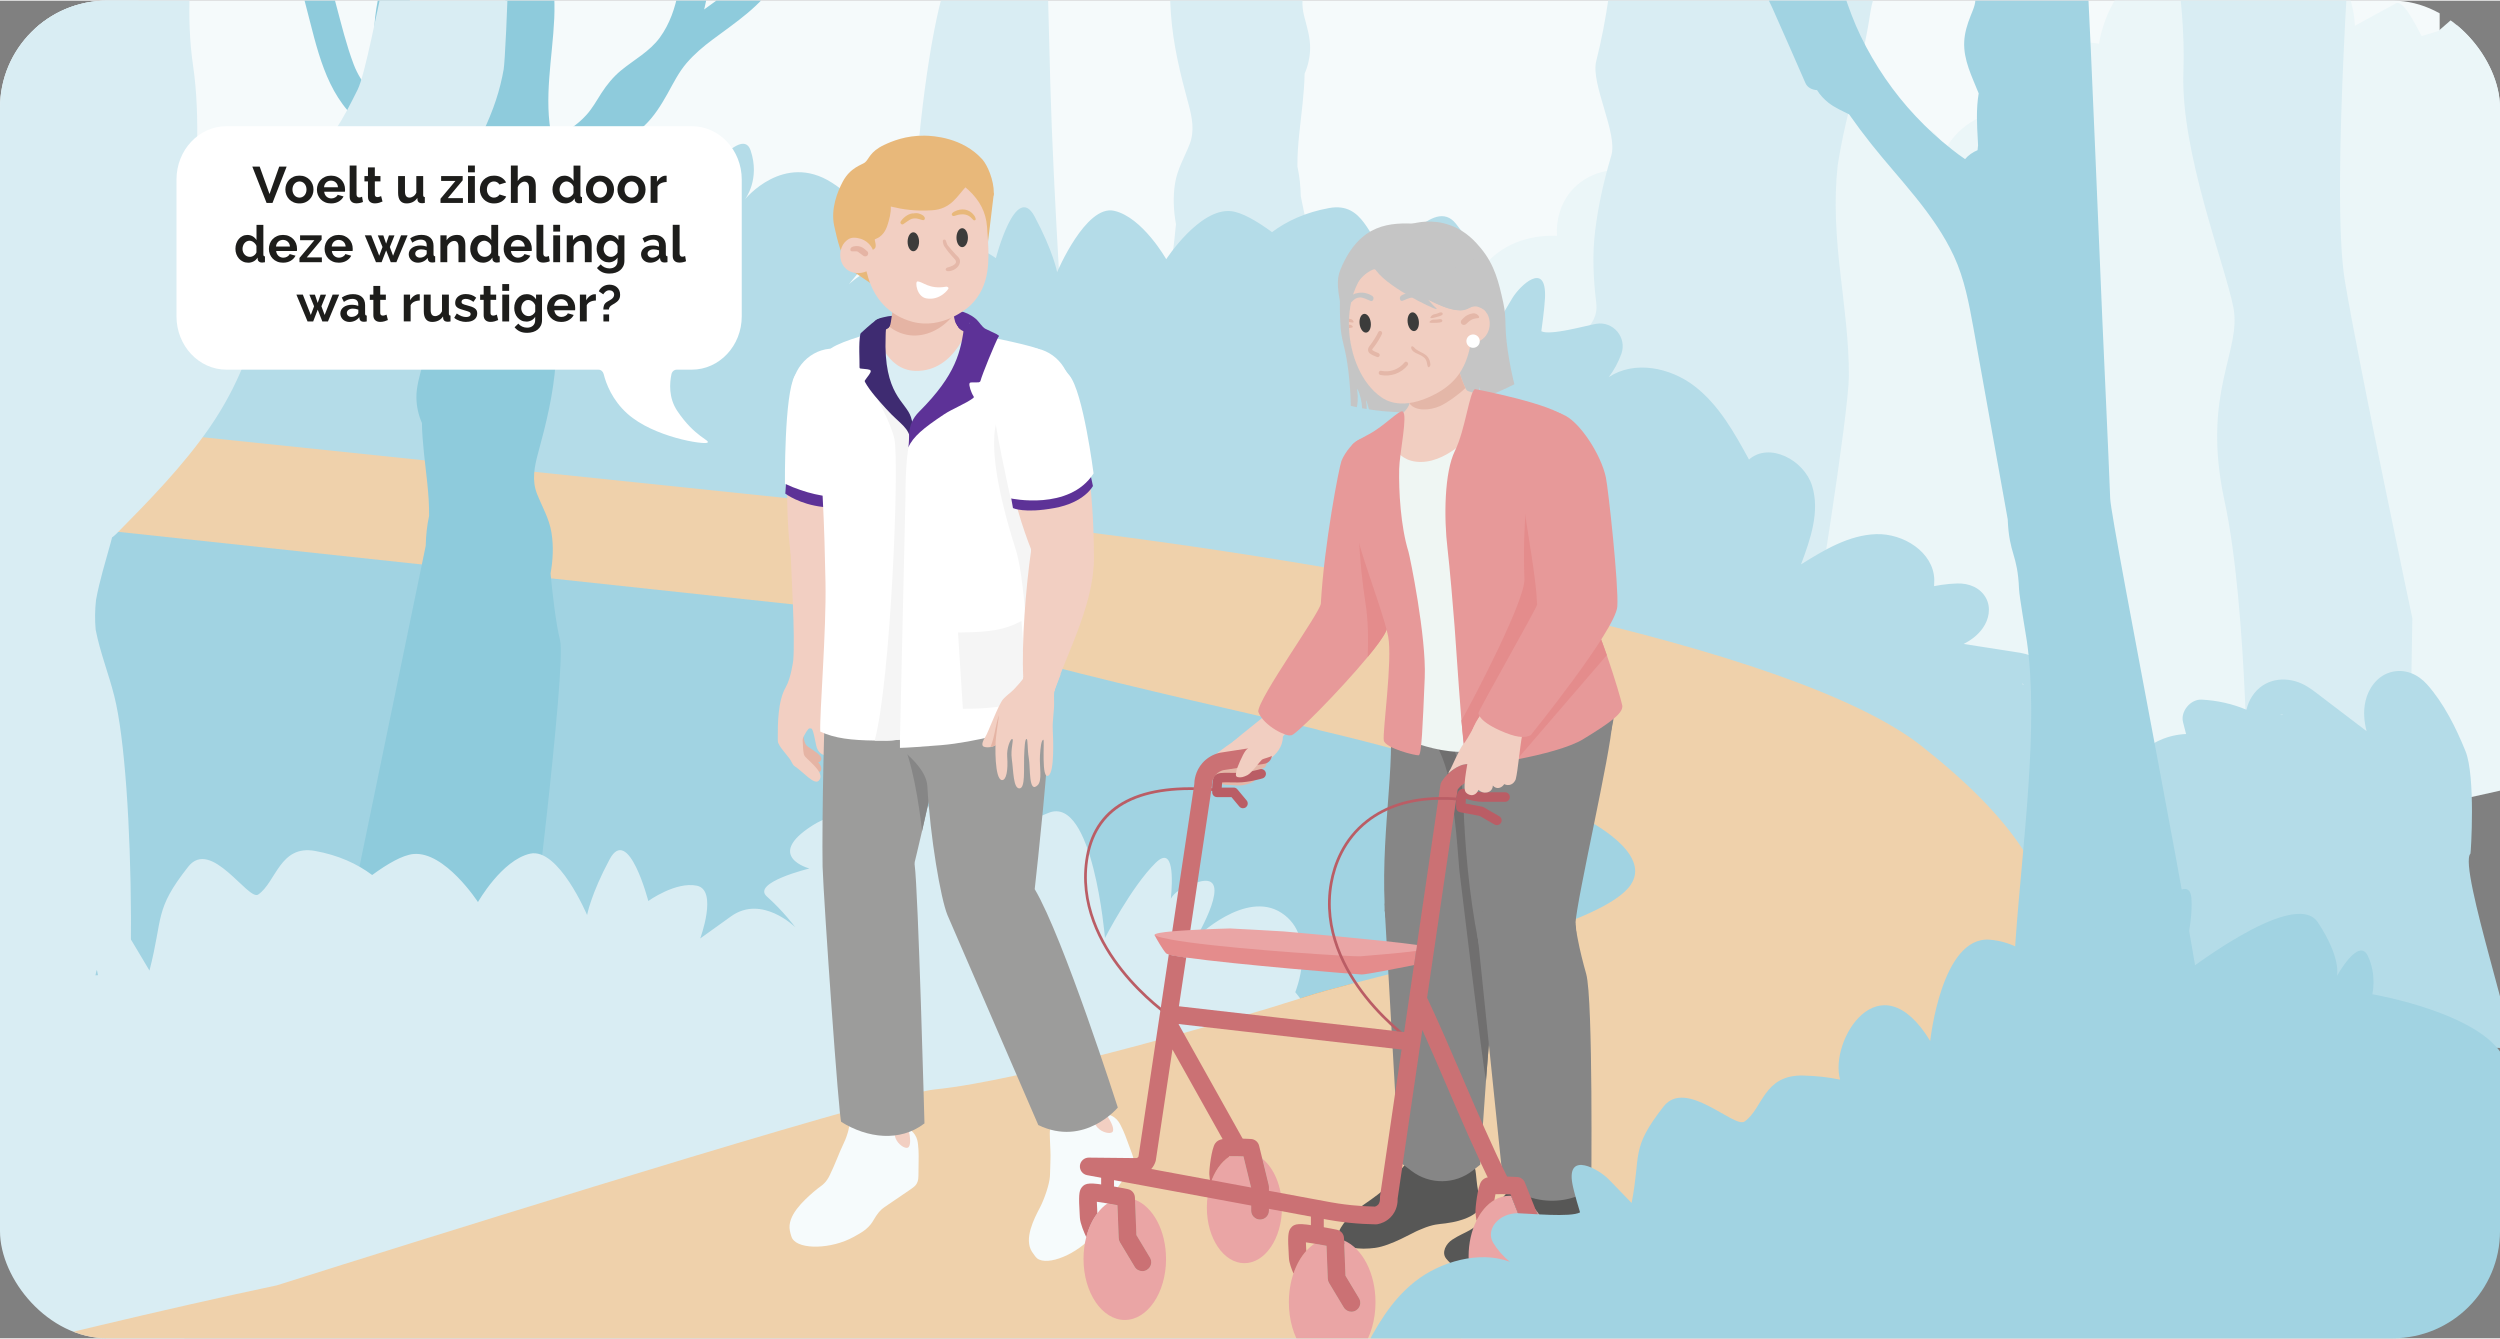 <?xml version="1.0" encoding="UTF-8"?> <svg xmlns="http://www.w3.org/2000/svg" xmlns:xlink="http://www.w3.org/1999/xlink" data-name="Laag 2" height="497" viewBox="0 0 928.08 496.56" width="928"><rect x="0" y="0" width="928.08" height="496.56" fill="#808080" stroke="none"/><defs><clipPath id="a"><rect fill="none" height="496.56" rx="39.79" ry="39.79" stroke-width="0" width="928.08"></rect></clipPath></defs><g data-name="Laag 3"><g clip-path="url(#a)"><g><path d="M-116.56 -32.32H905.68V399.01H-116.56z" fill="#f5fafb"></path><path d="M761.96,92.5c-7.03,3.54-15.81,3.94-23.48,5.31-60.5,10.78-120.18,25.93-178.55,45.14-5.9,1.94-9.99-3.83-8.99-8.38-8.5-9.74-8.23-25.22-.44-35.51,6.49-8.57,17.09-12.19,27.52-11.76-.43-6.49,1.71-13.19,6.35-17.82,5.54-5.53,13.54-7.62,20.96-6.25,2.01-12.13,8.92-23.34,18.98-30.66,6.27-4.56,17.89-10.88,24.93-4.62,3.87,3.44,4.29,8.88,5.27,13.63.17.84.35,1.68.52,2.53,3.74-3.27,7.48-6.53,11.22-9.79,2.91-2.55,5.78-5.1,9.61-6.14,4.48-1.21,8.97,0,12.63,2.74,6.06,4.56,9.55,12.3,11.08,19.51.43,2.05.67,4.1.75,6.14l15.23-8.33c3.08-1.69,8.71,10.84,10.62,14.18,5.47-3.27,16.59-15.15,22.59-17.39,8.21-3.07,10.26,7.16,7.2,20.1-.32,1.33,1.22,2.41,1.61,3.65,1.53-.38,3.06-.74,4.59-1.12,3.9-.96,7.08.41,8.81,4.04,3.91,8.17-1.63,17.12-9.02,20.83Z" fill="#ebf6f8"></path><path d="M935.84,45.26c-7.03,3.54-15.81,3.94-23.48,5.31-60.5,10.78-120.18,25.93-178.55,45.14-5.9,1.94-9.99-3.83-8.99-8.38-8.5-9.74-8.23-25.22-.44-35.51,6.49-8.57,17.09-12.19,27.52-11.76-.43-6.49,1.71-13.19,6.35-17.82,5.54-5.53,13.54-7.62,20.96-6.25,2.01-12.13,8.92-23.34,18.98-30.66,6.27-4.56,17.89-10.88,24.93-4.62,3.87,3.44,4.29,8.88,5.27,13.63.17.84.35,1.68.52,2.53,3.74-3.27,7.48-6.53,11.22-9.79,2.91-2.55,5.78-5.1,9.61-6.14,4.48-1.21,8.97,0,12.63,2.74,6.06,4.56,9.55,12.3,11.08,19.51.43,2.05.67,4.1.75,6.14l15.23-8.33c3.08-1.69,8.71,10.84,10.62,14.18,5.47-3.27,16.59-15.15,22.59-17.39,8.21-3.07,10.26,7.16,7.2,20.1-.32,1.33,1.22,2.41,1.61,3.65,1.53-.38,3.06-.74,4.59-1.12,3.9-.96,7.08.41,8.81,4.04,3.91,8.17-1.63,17.12-9.02,20.83Z" fill="#ebf6f8"></path><path d="M438.95,138.83s136.22-56.67,176.54-47.95c40.32,8.72,143.85,19.62,174.36-21.8S954.41-1.75,954.41-1.75l6.54,287.69-122.05,27.24-399.94-174.36Z" fill="#ebf6f8"></path><path d="M834.53,303.38s0-77.37-8.72-117.69c-8.72-40.32,6.54-55.58,3.27-71.92-3.27-16.35-19.62-57.76-18.53-87.18,1.09-29.42-6.54-61.03-6.54-61.03l69.74-7.63s-8.72,113.33-3.27,146.03,25.06,125.32,25.06,125.32l-1.09,66.47-59.94,7.63Z" fill="#d9edf3"></path><path d="M395.36,136.65s-4.36-65.39-5.45-105.71c-1.09-40.32-2.18-83.91-2.18-83.91l-38.14-7.63s6.54,38.14,1.09,55.58-10.26,54.44-11.67,86.61,56.35,55.06,56.35,55.06Z" fill="#d9edf3"></path><path d="M352.59-137.09c5.87,9.4,15.09,15.35,23.78,21.84,3.5,2.6,6.86,5.45,9.71,8.77,2.87,3.34,4.86,7.38,6.99,11.21,2.41,4.31,5.07,8.63,8.7,12.04,3.63,3.42,8.03,5.78,11.93,8.85,7.03,5.54,8.25,13.75,10.17,22.03,1.06,4.57,2.37,9.12,4.59,13.29,2.03,3.81,6.12,7.06,7.1,11.33.56,2.48.07,5.21-.22,7.71-.32,2.63-.58,5.26-.74,7.9-.35,5.61-.32,11.24.07,16.85.81,11.59,3.49,22.5,6.54,33.65,1.36,5,2.34,10.04.38,15.01-1.93,4.87-4.54,9.19-5.38,14.45-.81,5.1-.54,10.16.35,15.14-.67,7.06-1.93,18.38-3.53,24.79-2.46,9.81,11.98,124.78,11.98,124.78h37.05s31.6-10.9,31.6-10.9l-30.76-148.98c-.08-3.72-.45-7.4-1.25-11.09-.05-4.1.26-8.21.69-12.3.78-7.42,1.84-14.85,1.98-22.18,1.27-2.93,1.99-6.1,2.04-9.33.07-4.16-1.22-8.13-2.23-12.1-1.04-4.08-.66-7.51.27-11.57,2.02-8.78,2.03-17.45,1.89-26.41-.14-8.5.53-16.52,3.14-24.66,2.46-7.64,6.08-14.81,9.93-21.84,2.85-1.74,5.61-3.64,8.2-5.81,12.63-10.59,15.73-27.72,19.75-42.88,4.42-16.63,7.92-33.71,7.54-51-.15-7.03-11.08-7.03-10.93,0,.2,9.02-.65,17.98-2.27,26.85-1.44,7.9-3.37,15.7-5.47,23.45-1.99,7.38-3.81,14.96-6.52,22.13-2.91,7.67-8.32,12.92-14.71,17.1,4.31-11.15,8.06-22.52,6.71-34.7-.95-8.52-3.7-16.64-4.97-25.09-.95-6.39-.74-13.2,2.8-18.81,1.72-2.72.57-6.54-2.13-8.12-2.84-1.66-6.42-.58-8.13,2.13-4.91,7.78-5.47,17.12-4.27,26.02,1.25,9.21,4.74,18.12,5.08,27.45.57,15.66-7.96,29.94-12.77,44.39-4.85,14.59-6.38,30.13-7.93,45.43-.81-.38-1.73-.62-2.76-.66h-.19c-2.38-5-3.61-10.43-3.51-16.08.16-8.57,3.6-16.42,1.73-25.09-.86-4-2.53-7.78-3.49-11.76-.97-4.06-1.25-8.19-1.17-12.36.17-8.37,1.89-16.57,3.62-24.72.62-2.9-.82-5.9-3.82-6.72-2.3-.64-5.08.47-6.25,2.58-.85-18.02-.14-36.06.57-54.07.28-7.05-10.65-7.01-10.93,0-.18,4.47-.35,8.95-.51,13.43-.78-1.95-1.74-3.86-2.9-5.71-3.74-5.96-13.19-.46-9.44,5.51,7.87,12.55,4.26,28.81,4.89,42.8.66,14.66,4.01,29.84.89,44.33-4.88-1.7-9.24-4.52-12.81-8.45-2.22-2.44-3.79-5.34-5.58-8.11-2.03-3.13-4.35-5.99-7.23-8.38-4.86-4.01-10.69-7.06-14.46-12.25-7.38-10.14-8.03-23.72-8.61-35.81-.14-2.96-2.39-5.47-5.47-5.47-2.85,0-5.6,2.52-5.46,5.47.39,8.23.95,16.57,2.9,24.6.06.27.13.53.2.79-6.26-4.53-12.86-9.03-17.12-15.57-4.84-7.43-6.89-16.64-5.24-25.39.54-2.91-.78-5.89-3.82-6.73-2.68-.73-6.18.92-6.72,3.82-2.15,11.37-.23,23.31,5.93,33.18ZM443.41-36.6c-.12-.19-.25-.38-.38-.57.12.08.24.15.36.22.01.12.01.24.02.35Z" fill="#d9edf3"></path><path d="M66.26,118.12s10.9-56.67,5.45-93.72,6.54-74.1,6.54-74.1l-63.21,1.09-4.36,132.95,55.58,33.78Z" fill="#d9edf3"></path><path d="M682.22,61.06c-1.5,13.36-.56,26.68.96,40.02,1.45,12.73,3.24,25.48,3.18,38.32-.07,13.83-12.79,93.97-15.67,107.47-3.22,15.13,3.54-36.12-.33-21.12.11.1.22.19.33.29,2.71,2.49,4.31,6.8,4.31,10.42,0,4.05-1.72,7.45-4.31,10.42-2.22,2.54-4.77,4.84-7.55,6.85-.26,1-.51,2.01-.76,3.01-1.3,5.14-5.26,8.63-9.95,10.02-1.08,1.77-2.31,3.46-3.7,5.15-4.85,5.93-12.56,10.61-20.16,11.82-8.33,1.32-16.82.17-23.91-4.74-5.72-3.96-10.44-9.22-13.35-15.58-5.66-12.38-6.61-25.66-6.43-39.11.38-30.26,3.15-60.64-.57-90.79-1.5-10.49,9.54-10.95,8.25-21.47-1.07-8.81-1.48-17.69-.4-26.52,1.16-9.55,3.26-18.78,6-27.99,2.49-8.37-7.73-26.62-5.59-35.1,2.01-7.94,3.52-15.98,4.68-24.08,1.92-15.3,2.59-30.72,2.65-46.13.07-14.44-.38-28.88-.76-43.32-.19-7.21-.37-14.43-.46-21.65-.1-7.79-.64-16.06,1.44-23.65,1.66-6.04,5.16-11.88,9.94-15.96,4.83-4.13,9.89-6.66,15.81-8.93,7.28-2.78,15.03-4.16,22.32-6.91,1.35-.65,2.67-1.36,3.93-2.18.4-.37.78-.74,1.15-1.14.32-.51.62-1.05.9-1.6,3.03-5.94,10.51-8.16,16.64-6.77,5.99,1.36,11.2,8.05,10.82,14.2-1.47,23.38-.71,46.85,2.24,70.09,1.58,11.16,3.76,22.2,6.02,33.24,2.26,11.07,17.36,4.79,18.49,16.05,1.12,11.16-12.45,39.45-14.03,50.53-2.75,19.21-9.22,37.65-12.12,56.84Z" fill="#d9edf3"></path><path d="M250.34,198.91h0S-85.3,235.82-.22,131.2c-5.74-9.02,100.25-55.48,134.9-31.23,13.08,9.15,31.61,9.21,31.61,9.21,0,0-14.54-24.49-.99-20.72,6.58,1.83,9.33,4.26,10.42,6.27-.66-6.86-1.17-19.97,5.61-13.36,8.99,8.77,18.85,27.95,18.85,27.95,0,0,4.41-52.92,20.82-46.51,16.41,6.4,19.9,12.82,19.9,12.82,0,0-5.38-16.82,2.37-12.72s11.9,11.05,11.9,11.05c0,0,19.76-29.27,23.46-18.42,3.7,10.86-2.07,18.22-2.07,18.22,0,0,14.29-17.67,32.25-6.2,17.96,11.48,1.09,15.95,1.09,15.95,0,0,21.63,5.24,15.78,10.41-5.85,5.16-10.55,11.4-10.55,11.4,0,0,12.41-12.26,23.86-4.05l11.45,8.22s-6.65-17.95,1.23-19.59c7.88-1.64,18.04,5.68,18.04,5.68,0,0,7.38-28.5,14.36-15.47s8.36,20.68,8.36,20.68c0,0,10.62-25.14,21.15-22.78,10.53,2.36,19.36,17.97,19.36,17.97,0,0,12.3-18.96,23.98-17.84,4.03.39,9.65,3.66,15.3,7.79,5.57-4.18,12.57-7.37,21.2-8.94,13.07-2.37,14.48,11.64,21.1,16.19,3.65,2.51,17.49-21.11,25.97-10.35,12.74,16.16,9.24,18.65,14.4,38.57l6.55-10.98c2.74-4.58,12.75-14.18,12.11,0-.17,3.89-1.36,12.3-1.36,12.3,3.23,1.72,16.72-2.12,20.34-2.75,6.37-1.11,11.57,5.14,9.35,11.21-1.12,3.07-2.69,5.98-4.66,8.59,9.48-6.33,22.8-3.62,31.84,3.33,9.03,6.95,14.75,17.25,20.22,27.25,7.55-6.6,20.42.14,23.41,9.71,2.99,9.57-.57,19.82-4.09,29.21,8.61-5.36,17.74-10.88,27.88-11.22,10.13-.33,21.26,6.67,21.59,16.81,0,0-1.17,55.75-11.97,58.52-10.8,2.77-34.46,7.44-65.83-3.52-44.55-15.56-57.26-5.01-57.26-5.01h0s-23.98,15.09-52.3-17.71c0,0-27.34,10.58-48.72,8.06-17.7-2.08-14.35-22.51-14.35-22.51-26.97,20.98-46.61-9.05-46.61-9.05,0,0-28.45,16.09-39.84,4.91-15.25-14.95-22.3-12.24-22.3-12.24,0,0-31.07,16.37-55.37,9.64-31.55-8.73-53.15-27.06-53.15-27.06Z" fill="#b4dce8"></path><path d="M666.71 451.59L-3.49 451.59 -3.49 186.78 237.35 186.78 666.71 309.92 666.71 451.59z" fill="#a1d3e2"></path><path d="M306.27 186.16L71.71 161.71 28.12 195.5 332.16 228.19" fill="#efd1ab"></path><g fill="#b4dce8"><path d="M678.05,272.88c.95,4.77,4.87,6.9,9,8.52,4.11,1.62,8.22,3.22,12.33,4.83,4.06,1.59,8.87,4.42,13.36,3.4,2.41-.55,3.41-2.14,5.33-3.36.02-.01.03-.02.05-.03t0,0c.53-.06,1.64.38,2.2.55,7.93,2.36,4.78,29.2,12.87,30.76,33.78,6.54,27.01-16.4,35.25-19.41,2.4-.88,3.84-2.67,4.02-5.27.37-5.5-1.75-10.78-5.37-14.71,1.12-.58,2.24-1.17,3.35-1.75,3.02-1.58,3.65-6.3,1.11-8.58-3.62-3.26-7.6-5.75-11.9-7.56.84-1.2,1.49-2.52,1.85-3.96,1.52-6.07-2.35-11.1-7.81-13.21-2.36-.91-4.9-1.19-7.38-1.58-3.11-.48-6.22-.97-9.32-1.45-2.67-.42-5.34-.83-8-1.25,2.78-1.47,5.19-3.2,7.11-5.92,2.26-3.19,3.11-7.53,1.18-11.1-2.12-3.92-6.37-5.55-10.64-5.44-7.84.2-16.11,2.58-23.42,5.27-7.95,2.93-15.5,6.79-22.44,11.65-2.43,1.7-3.55,4.75-1.96,7.48.01.02.03.05.05.07-.02.17-.04.35-.04.53-.2,5.35-.4,10.7-.6,16.05-.19,4.98-1.11,10.55-.14,15.47ZM750.91,253.8c0,.28,0,.27-.03-.02-.03-.01-.05-.03-.07-.05-.03-.03-.05-.07-.05-.1,0,0-.02,0-.02,0-.01,0-.03,0-.06-.02.04,0,.07.02.08.02,0-.06.03-.14.15-.21,0,.06,0,.1,0,.15-.02.03-.04.06-.06.1,0,0,.02,0,.03,0,0-.02.02-.04.03-.06v.07c.77.29.28.28,0,.12Z"></path><path d="M917.11,316.66c.16-.16,1.96-28.69-1.85-38.08-3.49-8.62-8.07-17.81-14.26-24.75-3.38-3.78-8.33-6.04-13.64-4.49-4.84,1.42-8.11,5.89-9.19,10.6-.92,3.99-.54,7.58.38,11.24-2.55-1.94-5.11-3.89-7.66-5.83-2.97-2.27-5.94-4.53-8.92-6.79-2.38-1.81-4.7-3.76-7.46-5.01-6.38-2.89-14.13-1.89-18.44,4.66-1.02,1.55-1.69,3.25-2.11,5.02-5.15-2.15-10.69-3.44-16.61-3.75-4.16-.23-7.96,4.4-6.94,8.36.38,1.47.75,2.94,1.13,4.41-6.54.26-13.09,2.99-17.82,8.05-2.23,2.39-2.7,5.18-1.55,8.01,3.96,9.7-36.92,79.84-3.42,103.35,8.02,5.63,121.68-8,123.14-5.45,2.73,4.76,14.85,1.14,19.62,3.27,4.82,2.16-19.14-68.02-14.41-72.82ZM847.1,265.06l.07-.06s-.02.05-.03.08c.01,0,.03.01.04.02.02-.06.03-.1.05-.14.05-.04.09-.07.14-.12.03.17-.01.27-.08.31.02,0,.05.02.09.05-.03-.01-.05-.02-.06-.03,0,0-.02,0-.03-.01-.03.02-.08.04-.13.04-.03,0-.07,0-.11-.02-.28.23-.29.23-.04,0-.38-.1-.79-.51.11-.1Z"></path><path d="M750.76,253.63s.02.07.05.1c.01-.02.03-.05.04-.07-.03-.01-.06-.02-.09-.03Z"></path><path d="M750.88,253.67s.02,0,.03.01c0,.04,0,.08,0,.12-.01,0-.02-.01-.03-.02,0-.03,0-.06,0-.09,0,0,0-.01,0-.02Z"></path><path d="M750.76,253.62h0s.01,0,0,0Z"></path><path d="M750.74,253.62s.01,0,.02,0h0s0,0-.02,0Z"></path></g><path d="M294.29-40.59c-.54-2.9-4.04-4.55-6.72-3.82-3.04.84-4.36,3.82-3.82,6.73,1.65,8.75-.4,17.96-5.24,25.39-4.26,6.54-10.86,11.04-17.12,15.57.07-.26.14-.52.2-.79,1.95-8.03,2.51-16.37,2.9-24.6.14-2.95-2.61-5.47-5.46-5.47-3.08,0-5.33,2.51-5.47,5.47-.58,12.09-1.23,25.67-8.61,35.81-3.77,5.19-9.6,8.24-14.46,12.25-2.88,2.39-5.2,5.25-7.23,8.38-1.79,2.77-3.36,5.67-5.58,8.11-3.57,3.93-7.93,6.75-12.81,8.45-3.12-14.49.23-29.67.89-44.33.63-13.99-2.98-30.25,4.89-42.8,3.75-5.97-5.7-11.47-9.44-5.51-1.16,1.85-2.12,3.76-2.9,5.71-.16-4.48-.33-8.96-.51-13.43-.28-7.01-11.21-7.05-10.93,0,.71,18.01,1.42,36.05.57,54.07-1.17-2.11-3.95-3.22-6.25-2.58-3,.82-4.44,3.82-3.82,6.72,1.73,8.15,3.45,16.35,3.62,24.72.08,4.17-.2,8.3-1.17,12.36-.96,3.98-2.63,7.76-3.49,11.76-1.87,8.67,1.57,16.52,1.73,25.09.1,5.65-1.13,11.08-3.51,16.08h-.19c-1.03.04-1.95.28-2.76.66-1.55-15.3-3.08-30.84-7.93-45.43-4.81-14.45-13.34-28.73-12.77-44.39.34-9.33,3.83-18.24,5.08-27.45,1.2-8.9.64-18.24-4.27-26.02-1.71-2.71-5.29-3.79-8.13-2.13-2.7,1.58-3.85,5.4-2.13,8.12,3.54,5.61,3.75,12.42,2.8,18.81-1.27,8.45-4.02,16.57-4.97,25.09-1.35,12.18,2.4,23.55,6.71,34.7-6.39-4.18-11.8-9.43-14.71-17.1-2.71-7.17-4.53-14.75-6.52-22.13-2.1-7.75-4.03-15.55-5.47-23.45-1.62-8.87-2.47-17.83-2.27-26.85.15-7.03-10.78-7.03-10.93,0-.38,17.29,3.12,34.37,7.54,51,4.02,15.16,7.12,32.29,19.75,42.88,2.59,2.17,5.35,4.07,8.2,5.81,3.85,7.03,7.47,14.2,9.93,21.84,2.61,8.14,3.28,16.16,3.14,24.66-.14,8.96-.13,17.63,1.89,26.41.93,4.06,1.31,7.49.27,11.57-1.01,3.97-2.3,7.94-2.23,12.1.05,3.23.77,6.4,2.04,9.33.14,7.33,1.2,14.76,1.98,22.18.43,4.09.74,8.2.69,12.3-.8,3.69-1.17,7.37-1.25,11.09l-30.76,148.98,31.6,10.9h37.05s14.44-114.97,11.98-124.78c-1.6-6.41-2.86-17.73-3.53-24.79.89-4.98,1.16-10.04.35-15.14-.84-5.26-3.45-9.58-5.38-14.45-1.96-4.97-.98-10.01.38-15.01,3.05-11.15,5.73-22.06,6.54-33.65.39-5.61.42-11.24.07-16.85-.16-2.64-.42-5.27-.74-7.9-.29-2.5-.78-5.23-.22-7.71.98-4.27,5.07-7.52,7.1-11.33,2.22-4.17,3.53-8.72,4.59-13.29,1.92-8.28,3.14-16.49,10.17-22.03,3.9-3.07,8.3-5.43,11.93-8.85,3.63-3.41,6.29-7.73,8.7-12.04,2.13-3.83,4.12-7.87,6.99-11.21,2.85-3.32,6.21-6.17,9.71-8.77,8.69-6.49,17.91-12.44,23.78-21.84,6.16-9.87,8.08-21.81,5.93-33.18ZM197.56,92.73c.12-.07.24-.14.36-.22-.13.19-.26.38-.38.57.01-.11.01-.23.02-.35Z" fill="#8ecbdc"></path><path d="M187.22-58.42c-2.03-2.01-4.44-3.78-6.62-5.65-5.09-4.35-11.93-4.8-18.03-2.1-12.84,5.7-24.16,88.01-29.83,99.26-2.55,5.06-5.03,10.18-8.3,14.91-.61.88-1.26,1.72-1.92,2.56-.05.05-.11.1-.17.15-.68.64-1.3,1.33-1.98,1.97-1.36,1.28-2.8,2.48-4.29,3.64-.72.56-1.46,1.09-2.19,1.64-.07.04-.14.09-.22.14-13.86,8.84-28.4,16.82-43.29,24.15-1.97.97-3.97,1.9-5.96,2.84-.02-.02-.04-.03-.06-.05-1.33-.95-2.63-1.78-4.01-2.44-1.06-2.04-2.13-4.08-3.19-6.12-2.15-4.11-4.29-8.22-6.44-12.33-.16-.32-.33-.63-.49-.95.27-13.33.54-26.66.8-39.99.34-16.72.68-33.45,1.01-50.17.16-8.2.9-17.09-2.15-24.97-3.65-9.42-10.94-16.91-21.08-21.07-8.51-3.49-17.53-6.17-26.5-8.5-9.27-2.41-19.06-4.12-28.73-4.18-19.22-.11-37.89,7.12-49.34,21.21-6.3,7.75-8.16,17.22-8.99,26.58-.76,8.43-1.18,16.9-1.77,25.34-1.14,16.76-2.3,33.53-3.45,50.3l-6.97,101.63c-4.64,67.7-9.29,135.39-13.93,203.09-.58,8.52-1.17,17.03-1.75,25.55-.52,7.6-1.8,15.51-1.07,23.12.51,5.38-13.34,43.62-10.25,48.33,3.84,5.86,9.63,9.66,16.57,12.08,8.07,2.81,31.76-31.12,40.12-32,17.86-1.88,35.92-3.89,52.64-10.13,16.83-6.28,31.55-15.83,41.6-29.72,4.26-5.89,7.46-12.76,8.86-19.68.69-3.39,8.01,65.01,6.76,61.86,8.52-30.11,7.57-132.87-.17-163.66-2.08-8.27-5.29-16.28-6.92-24.64-.35-3.7-.28-7.38.12-11.08,1.31-7.18,3.51-14.19,5.44-21.25.18-.66.34-1.32.52-1.98.56-.4,1.1-.85,1.6-1.35,12.39-12.55,24.86-25.3,34.72-39.6,5.15-7.47,9.4-15.44,12.72-23.71,1.51-3.77,2.75-7.62,4.31-11.37.13-.31.37-.71.48-1.06.32-.61.65-1.22,1-1.81.46-.78.96-1.55,1.48-2.3.2-.29.42-.57.63-.85,1.05-1.01,2-2.1,3.11-3.06.69-.6,1.41-1.19,2.14-1.75.18-.14.37-.28.55-.41,2.9-1.84,5.86-3.56,8.95-5.15,6.71-3.44,13.72-6.42,20.29-10.09,15-8.39,27.64-19.88,37.13-33.26,5.2-7.33,9.29-15.38,12.36-23.61,1.43-3.83,2.56-7.75,3.39-11.72.19-.9.37-1.8.52-2.7.84-4.97,4.12-80.11.29-83.9ZM11.27,2.03s0,0,0-.01h0s0,0,0,.01ZM-7.79-28.87c-.08-.06-.26-.19-.58-.43.26.19.49.36.58.43ZM-35.68-39.84c.24.02.49.05.73.06-.18-.01-.35-.02-.52-.03-2.69-.18-2.36-.2-1.49-.14.39.02.89.06,1.28.11Z" fill="#d9edf3"></path><path d="M284.49,308.05s.01.02.01.03v-.03s-.01,0-.01,0ZM284.47,307.93h0s.02.03.02.04c-.01-.02-.01-.04-.01-.04ZM484.46,369.85c-27.79,9-104.62,31.06-137.31,34.33-3.91.39-14.51,3.05-29.23,7.15,6.31.1,12.63,0,18.93-.16,19.28-.5,38.45-.25,57.69,1.26,31.91,2.5,63.65,7.25,95.56,9.73l11.9-57.26c-6.94,1.81-12.97,3.47-17.54,4.95Z" fill="#e2a659"></path><path d="M360.04,437.57h0s205.89,35.12,120.81-69.49c0,0,8.45-20.6-5.15-29.45-13.38-8.7-31.61,9.21-31.61,9.21,0,0,14.54-24.49.99-20.72-6.58,1.83-9.33,4.26-10.42,6.27.66-6.86,1.17-19.97-5.61-13.36-8.99,8.77-18.85,27.95-18.85,27.95,0,0-4.41-52.92-20.82-46.51-16.41,6.4-19.9,12.82-19.9,12.82,0,0,5.38-16.82-2.37-12.72-7.75,4.1-11.9,11.05-11.9,11.05,0,0-19.76-29.27-23.46-18.42-3.7,10.86,2.07,18.22,2.07,18.22,0,0-14.29-17.67-32.25-6.2-17.96,11.48-1.09,15.95-1.09,15.95,0,0-21.63,5.24-15.78,10.41,5.85,5.16,10.55,11.4,10.55,11.4,0,0-12.41-12.26-23.86-4.05l-11.45,8.22s6.65-17.95-1.23-19.59c-7.88-1.64-18.04,5.68-18.04,5.68,0,0-7.38-28.5-14.36-15.47-6.99,13.03-8.36,20.68-8.36,20.68,0,0-10.62-25.14-21.15-22.78-10.53,2.36-19.36,17.97-19.36,17.97,0,0-12.3-18.96-23.98-17.84-4.03.39-9.65,3.66-15.3,7.79-5.57-4.18-12.57-7.37-21.2-8.94-13.07-2.37-14.48,11.64-21.1,16.19-3.65,2.51-17.49-21.11-25.97-10.35-12.74,16.16-9.24,18.65-14.4,38.57l-6.55-10.98c-2.74-4.58-12.75-14.18-12.11,0,.17,3.89,1.36,12.3,1.36,12.3-3.23,1.72-16.72-2.12-20.34-2.75-6.37-1.11-11.57,5.14-9.35,11.21,1.12,3.07,2.69,5.98,4.66,8.59-9.48-6.33-22.8-3.62-31.84,3.33-9.03,6.95-14.75,17.25-20.22,27.25-7.55-6.6-20.42.14-23.41,9.71-2.99,9.57.57,19.82,4.09,29.21-8.61-5.36-17.74-10.88-27.88-11.22-10.13-.33-21.26,6.67-21.59,16.81,0,0,1.17,55.75,11.97,58.52,10.8,2.77,34.46,7.44,65.83-3.52,44.55-15.56,57.26-5.01,57.26-5.01h0s23.98,15.09,52.3-17.71c0,0,27.34,10.58,48.72,8.06,17.7-2.08,14.35-22.51,14.35-22.51,26.97,20.98,46.61-9.05,46.61-9.05,0,0,28.45,16.09,39.84,4.91,15.25-14.95,22.3-12.24,22.3-12.24,0,0,31.07,16.37,55.37,9.64,31.55-8.73,53.15-27.06,53.15-27.06Z" fill="#d9edf3"></path><path d="M750.08,375.58c-7.35,17.16-178.17,109.52-222.31,127.5-44.13,17.98-103.8,30.24-127.5,46.58-23.7,16.35-253.36,116.06-253.36,116.06l-264.81-73.56,26.15-67.83s109.52-29.43,194.52-47.41c0,0,149.08-47.21,215.15-65.59,14.72-4.1,25.32-6.76,29.23-7.15,32.69-3.27,109.52-25.33,137.31-34.33,4.57-1.48,10.6-3.14,17.54-4.95,35.23-9.19,93.86-22.38,103.42-36.73,8.91-13.37-17.87-34.17-115.88-57.39-.27-.78-149.01-32.41-151.57-41.5-1.27-4.52,44.79-32.58,44.68-34.51,121.69,14.17,282.84,44.23,330.65,81.91,69.48,54.76,44.14,81.73,36.78,98.9Z" fill="#efd1ab"></path><g><g><path d="M297.27,267.3c1.11,3.76.54,8.2,2.65,9.63,3.73,2.53,6.03,3.85,4.55,5.5-1.69,1.89-11.45-9.35-11.45-9.35-.74.83,12.92,8.71,11.82,12.55-.79,2.76-5.11-3.84-12.05-7.86.05-2.83,4.43-7.64,4.48-10.47Z" fill="#e5b4a4"></path><path d="M308.26,207.16c1.89,11.47-2.51,45.11-2.6,46.85-.03.63.25,1.19.43,1.77,2.49,7.85,1.52,11.85,1.22,15.52-.32,3.73,1.83,9.59-1.36,8.76-1.38-.37-2.57-1.63-2.96-3.6-1.24-6.4-1.54-6.24-2.12-6.31-.53-.06-.87-.09-2.55,3.03-.32.59-.39,1.24-.33,1.85.18,1.91.05,2.59.37,4.43.09.52.32.99.7,1.37,2.4,2.45,7.29,6.24,4.9,8.74-1.69,1.75-5.77-3.26-8.87-5.31-.45-.29-.77-.68-.98-1.14-1.22-2.69-3.94-4.76-5.16-7.46-.19-.44-.2-.92-.21-1.41-.02-5.66-.02-14.26,2.98-19.43,1.89-3.25,2.75-9.8,2.75-9.8.79-9.36-.8-32.88-1.06-43.19-.26-1.72,13.87-.71,14.86,5.32Z" fill="#f2cfc2"></path></g><path d="M339.5,117.33c-.3.43-7.22-.71-9.9-.14-2.68.57-3.69.74-4.72,1.68s1.65,5.85,1.65,5.85l12.67-1.84.3-5.54Z" fill="#3e2b71"></path><path d="M370.73,124.63s-14.44,10.04-26.1,11.85c-2.12.33-4.22.3-6.22-.23-7.14-1.89-10.48-7.16-8.87-10.09,1.24-2.26,10.46-10.24,14.39-9.89.32.03,10.91-4.36,18.27,1.82,1.32,1.11,2.36,3.11,3.63,3.74,3.26,1.63,4.91,2.07,4.9,2.8Z" fill="#5d3297"></path><g data-name="Bovenarm L"><path d="M294.29,209.97c-3.53-18.46-1.77-47.41-.32-66.06.44-5.67,31.34-7.63,30.81,1.93-.93,16.83-5.93,47.12-9.66,65.77-.7,3.52-19.42,5.72-20.83-1.65Z" fill="#f2cfc2"></path><path d="M293.96,146.86c.76,8.9,8.27,15.42,16.76,14.57,8.49-.85,14.76-8.75,14-17.64-.76-8.9-8.27-15.42-16.76-14.57-8.49.85-14.76,8.75-14,17.64Z" fill="#fff"></path><path d="M314.45,212c2.21-5.41-.34-11.36-5.71-13.31-5.36-1.94-11.5.86-13.71,6.27-2.21,5.41.34,11.36,5.71,13.31,5.36,1.94,11.5-.86,13.71-6.27Z" fill="#f2cfc2"></path><path d="M321.26,182.3l-.38,4.31s-3.92,2.6-15.29,1.36c-8.87-.97-14.06-4.97-14.06-4.97l.82-11.27,28.91,10.57Z" fill="#5d3297"></path><path d="M324.78,145.84c.28,4.07-1.09,17.81-2.14,27.37-.62,5.55-1.11,9.68-1.11,9.68,0,0-3.75,1.55-10.26,1.42-5.09-.1-11.88-1.25-19.88-4.97,0,0-.29-33.23,3.67-40.1,3.52-6.1,29.32.91,29.72,6.6Z" fill="#fff"></path><path d="M322.64,173.21c-.62,5.55-1.11,9.68-1.11,9.68,0,0-3.75,1.55-10.26,1.42.86-3.97,5.2-25.02,2.21-33.77-2.02-5.93,4.11,9.68,9.16,22.67Z" fill="#f5f5f5"></path></g><path d="M316.73 100.56L323.04 104.81 325.44 97.51 316.73 100.56z" fill="#e8b87a"></path><path d="M366.27 93.76L368.95 71.54 353.8 64.88 356.83 81.19 366.27 93.76z" fill="#e8b87a"></path><g data-name="Voet L"><ellipse cx="328.25" cy="419.98" fill="#f2cfc2" rx="9.32" ry="8.96" transform="rotate(-78.84 328.219 419.974)"></ellipse><path d="M335.1,425.89c-1.26,1.93-3.9,3.61-6.59,4.38-.38.11-6.7,1.81-9.8-2.09-.12-.15-1.05-1.16-.8-3.94.18-1.96,1.11-3.96,1.38-5.2.1-.47.18-.69.22-.91,0,0,10.39,3.84,15.6,7.76Z" fill="#f2cfc2"></path><path d="M340.09 425.12L325.4 435.86 325.4 418.13 337.15 418.68 340.09 425.12z" fill="#f2cfc2"></path><path d="M294.15,459.61c-.26-.42-.64-1.54-.92-2.94-1.16-5.62,5.14-11.22,8.65-14.32,2.68-2.36,3.7-2.47,5.22-4.68.66-.96,1.23-2.25,2.39-4.83,1.11-2.49,1.12-2.76,2.4-5.74,1.56-3.61,1.69-3.54,2.31-5.28,1.41-3.93.75-4.29,1.65-5.28,2.82-3.13,10.07-.44,13.05.66.85.32,1.79.74,2.48,1.65.94,1.24.55,2.2,1.16,3.63.91,2.14,3.41,3.82,4.49,3.32,1.1-.51,1.1-3.44.13-7.12.68.4,1.7,1.11,2.48,2.32.88,1.35,1.05,2.66,1.16,3.63.35,3.26.23,4.63.17,10.24-.02,2.17,0,3.14-.66,4.29-.48.85-1.01,1.25-3.11,2.7-3.3,2.28-6.47,4.4-6.47,4.4-2.78,1.86-3.12,2.15-3.47,2.48-1.89,1.79-2.5,3.31-3.44,4.72-1.76,2.64-4.04,3.9-6.96,5.51-8.14,4.5-20.09,4.83-22.69.63Z" fill="#f6fbfc"></path></g><g data-name="Bovenbeen L"><g data-name="Bovenbeen R"><ellipse cx="328.69" cy="257.06" fill="#1f96b3" rx="20.97" ry="22.8"></ellipse></g></g><path d="M339.57,319.81c0,.3-.03.59-.05.88h.02c1.33,9.35,3.65,96.11,3.65,96.11-9.12,7.01-21.23,5.48-30.89-.56-.84-.52-6.47-81.15-6.93-94.76-.28-16.17.58-62.17,1.55-68.75,1.04-7.1,44.78,5.67,44.78,5.67-.46,6.36-2.35,16.87-4.5,27.41-1.65,8.09-3.46,16.19-4.91,22.46-1.58,6.88-2.73,11.55-2.73,11.55Z" fill="#9c9c9b"></path><path d="M334.3,273.56c-3.68-3.59-5.59-5.67-2.73-3.49.98.75,1.88,1.95,2.73,3.49Z" fill="#1f96b3"></path><path d="M347.21,285.8c-1.65,8.09-3.46,16.19-4.91,22.46-1.05-9.38-3.62-26.65-7.99-34.7,3.56,3.47,8.77,8.38,12.9,12.24Z" fill="#868686"></path><g data-name="Voet R"><ellipse cx="401.98" cy="417.08" fill="#f2cfc2" rx="9.23" ry="9.67" transform="rotate(-4.96 401.675 416.887)"></ellipse><path d="M410.45,421c-.69,2.28-2.82,4.72-5.26,6.25-.35.22-6.11,3.73-10.29.73-.16-.11-1.37-.86-1.92-3.69-.39-2.01-.04-4.26-.13-5.58-.03-.5-.02-.74-.04-.97,0,0,11.37.84,17.65,3.25Z" fill="#f2cfc2"></path><path d="M410.54 413.29L415.84 419.66 409.45 427.4 399.23 418.35 409.54 411.6 410.54 413.29z" fill="#f2cfc2"></path><path d="M385.03,466.9c-.39-.3-1.14-1.21-1.92-2.42-3.09-4.83.78-12.31,2.96-16.46,1.66-3.16,3.55-8.78,3.7-11.6.15-2.72.06-2.98.19-6.22.16-3.93-.56-10.04-.08-11.29,1.51-3.93,9.24-4.02,12.42-4.05.91-.01,1.93.05,2.9.66,1.32.82,1.3,1.86,2.38,2.98,1.62,1.68,4.55,2.35,5.38,1.5.85-.87-.21-3.61-2.43-6.7.78.13,1.98.43,3.14,1.27,1.3.94,1.94,2.11,2.38,2.98,1.49,2.92,1.87,4.24,3.82,9.5.75,2.04,1.12,2.94.92,4.25-.15.96-.5,1.53-1.94,3.63-2.27,3.31-4.47,6.43-4.47,6.43-1.93,2.74-6.25,14.28-8.4,16.84-5.99,7.11-17.03,11.7-20.96,8.71Z" fill="#f6fbfc"></path></g><path d="M384.12,329.81c1.15-10.31,5.23-47.85,5.47-63.04l-73.83-.71s27.85,13.47,28.5,25.51c1.04,19,4.98,41.9,7.48,47.92l33.71,77.92c17.2,8.32,29.52-6.5,29.52-6.5,0,0-20.21-63.2-30.86-81.09Z" fill="#9c9c9b"></path><g><path d="M366.87,147.95c1.57,8.79,9.64,14.61,18.02,12.99s13.9-10.06,12.33-18.85c-1.57-8.79-9.64-14.61-18.02-12.99-8.38,1.62-13.9,10.06-12.33,18.85Z" fill="#fff"></path><path d="M317.56,157.28c1.52,6.66,7.41,17.04,13.06,19.25,15.52,6.07,23.51-1.48,27.01-7.62,3.3-17.73,1.86-26.86,5.16-44.59,0,0-6.22-.92-7.58-3.72-1.17-2.39-24.35-.27-24.96.54,0,.02-.02.03-.04.04-1.65,1.73-8.09,3.08-11.39,3.95-.27,16-.99,16.15-1.26,32.15Z" fill="#f2cfc2"></path><path d="M397.13,147.98c-20.21,65.26-11.52,101.45-11.41,120.32-7.6,2.55-24,7.06-36.28,8.08-6.12.51-13.29,1-15.35,1.02v-3.07s-.01,0-.03.01c-.25.02-1.71.16-2.98.27-.71.05-1.35.09-1.71.09-1.64,0-3.18,0-4.67-.02-8.57-.12-14.73-.78-20.19-3.33-.3-6.49,2.29-37.46,1.94-55.36-.38-19.11-1.02-42.98-4.17-67.35-.84-6.5,3.79-17.86,6.28-19.6,4.32-2.99,17.55-6.32,17.55-6.32,1.56,16.89,9.61,33.97,12.06,33.92,3.52-.07,21.82-19.99,21.78-33.25,1.22.24,20.86,4.03,25.1,5.75,5.83,2.36,13.42,14.47,12.07,18.83Z" fill="#fff"></path><circle cx="342.9" cy="128.33" fill="#f2cfc2" r="14.53"></circle><path d="M381.5,258.64l-1.01.51c-6.8,3.46-15.22,3.68-23.04,3.74h0l-1.81-28.31c7.34-.19,14.81-.08,21.74-3.39l1.81-.87,2.3,28.31Z" fill="#f5f5f5"></path></g><path d="M371.95,152.56s-9.21,6.14,5.12,51.17c3.1,9.75,4.09,32.75,4.09,32.75l10.23-32.75-19.44-51.17Z" fill="#f5f5f5"></path><g><circle cx="342.9" cy="128.33" fill="#f2cfc2" r="14.53"></circle><circle cx="343.14" cy="108.84" fill="#e5b4a4" r="10.99"></circle><path d="M354.06,116.59c.04.54,0,.23.23,1.46.32,1.7,1.05,3,1.63,3.84-1.86.5-3.72,1.01-5.59,1.51-4.37-.81-8.73-1.61-13.1-2.42,12.51-5.53,16.82-4.38,16.82-4.38Z" fill="#f2cfc2"></path><path d="M330.24,121.14c1.86,1.37,4.39,2.7,7.52,3.08,5.88.7,12.03-2.22,16.29-7.63-.16-1.54-.07-7.13.07-8.17l-10.99-.51-10.98.46c-.39,3.17-1.31,11.97-1.92,12.77Z" fill="#e5b4a4"></path><path d="M325.41,123.18s3.17,14.07,14.54,14.27c15.07.26,20.09-17.97,20.09-17.97l-3.17,26.7-6.35,4.23-12.95,7.67-10.86-14.02-1.3-20.87Z" fill="#daeef4"></path></g><g><path d="M366.95,94.78c-.02,1.97-.14,3.87-.42,5.7-.73,4.72-2.51,8.99-6.34,12.69-1.27,1.23-10.6,9-21.49,6.04-8.27-2.24-14.52-8.33-16.87-18.15,0,0-2.18-5.64-1.87-12.6-.31-11.9,2.29-21.14,14.19-25.53,8.95-3.3,19.83,2.18,25.43,7.41,4.08,3.81,6.43,8.13,6.84,13.61.29,3.77.56,7.39.53,10.82Z" fill="#f2cfc2"></path></g><path d="M317.53,88.22c.49,1.59,1.62,1.48,3.87,3.51.51.46,1.03.85,1.53,1.17.5-.1,1.26-.33,1.85-.95.74-.79-.09-2.88-.05-3.26.04-.38,3.17-.48,4.73-5.36.57-1.78,1.37-4.46,1.23-6.9,4.65,1.12,9.05,1.76,15.3,1.39,7.17-.42,9.48-5.53,12.74-8.89.76-.89,10.16,7.15,10.21,2.59.05-4.96-2.41-10.5-4.24-12.56-7.32-8.19-18.3-8.8-21.47-8.84-6.99-.09-12.16,2.09-15.06,3.46-5.33,2.54-5.54,5.28-7.09,6.5-1.15.9-5.42,1.83-8.23,7.13-1.95,3.68-4.51,10.05-3.19,16.29,1.15,5.42,2.91,12.22,4.5,12.29.73.03,1.73.82,3.36-7.59Z" fill="#e8b87a"></path><path d="M322.43,100.04c-.72.53-2.1,1.04-3.55,1.09-8.07.27-8.96-10.1-3.51-12.79,1.59-.78,4-.02,4.73.27,4.48,1.89,6.17,7.48,2.33,11.43Z" fill="#f2cfc2"></path><path d="M320.51,94.73l-1.94-1.45c-.19-.15-.43-.22-.67-.22h-1.65c-.39,0-.67-.37-.56-.75l.12-.41c.41-.8,2.23-.8,2.23-.8,1.06,0,2.09.38,2.89,1.07l1,.86c.51.44.5,1.24-.02,1.66h0c-.4.33-.97.34-1.38.03Z" fill="#e5b4a4"></path><path d="M352.13,106.69c-.15-.35-.54-.56-.92-.5-6.34,1.11-8.63-1.95-10.63-1.95-.95,0-.33,5.63,3.3,6.29,5.09.93,8.4-3.5,8.25-3.84Z" fill="#fff"></path><g><path d="M351.88,90.91c-.74-1.01-.49-2.53-1.59-2.17-.61.2-.09,1.84.2,2.35,1.16,1.77,2.28,3.08,3.13,4,.81.87,1.35,1.35,1.27,1.97-.14,1.08-2.07,1.72-3.15,2-.31.08-.58.3-.65.61-.03.14-.02.27.03.37.18.35.7.47,1.44.37.46-.07,2.15-.43,3.17-1.84.21-.29.84-1.14.6-2.27-.2-.98-1.01-1.48-1.39-1.91-.94-1.03-2.09-2.3-3.07-3.49Z" fill="#e5b8a9"></path></g><ellipse cx="357.2" cy="87.99" data-name="Oog L" fill="#3c3c3b" rx="2.13" ry="3.52"></ellipse><ellipse cx="339.06" cy="89.51" data-name="Oog R" fill="#3c3c3b" rx="2.13" ry="3.52"></ellipse><path d="M362.03,80.43c-.11-.25-.24-.5-.41-.72-1.74-2.37-4.68-2.83-7.35-1.39-.02.01.02-.01,0,0,0,0-1.55.76-.68,1.51h0c.15.13.36.17.55.12l1.72-.49c.78-.12,1.13-.14,1.69-.13,1.03.02,2.02.39,2.78,1.08.38.34.71.72,1.04,1.03.21.2.56.14.77-.06.16-.18.04-.6-.11-.94Z" data-name="Wenkbrauw L" fill="#e8b87a"></path><path d="M334.41,82.75c-.26-.26-.15-.6.05-.91,1.13-1.69,3.34-3.02,4.77-2.86,0,0,1.53-.49,3.39.73,0,0,1.23.89.49,1.65h0c-.15.13-.36.17-.55.12l-1.72-.49c-.81-.23-1.68-.21-2.48.05l-.08.03c-.47.16-2.16,1.34-2.95,1.9-.24.17-.56.14-.77-.06l-.15-.15Z" data-name="Wenkbrauw R" fill="#e8b87a"></path><path d="M338.95,160.55s-2.81,2.24-2.81,23.73l-2.05,90.06s-.01,0-.03.01c-.25.02-1.71.16-2.98.27-.71.05-1.35.09-1.71.09-1.64,0-3.18,0-4.67-.02,5.99-22.19,9.2-102.6,7.34-111.9-1.22-6.1-7.68-17.47-8.19-18.42l15.1,16.18Z" fill="#f5f5f5"></path><path d="M338.15,163.95c-.59-5.73-3.74-6.39-9.18-12.42-2.39-2.65-6.03-6.6-7.82-9.9-.11-.2-.2-.42-.08-.61.89-1.4,2.42-2.92,2.15-3.65-.22-.57-1.75-.57-3.78-.8-.21-.03-.37-.22-.36-.46.08-2.84-.41-8.63.3-12.31.05-.26.18-.37.36-.53.61-.55,3.46-3.2,5.14-4.41,1.38-1,2.94-1.04,4.18.18,0,0-.14,2.68-.17,3.03-.1.94-.08,1.49-.12,2.51-.83,21.82,7.52,24.2,9.4,30.01,1.41,4.35.42,6.34-.03,9.35Z" fill="#3e2b71"></path><path d="M358.51,119.92c3-.76,7.01,2.2,8.27,3.03,1.85,1.22,4.35.93,3.95,1.68-1.58,3.03-6.04,13.9-6.77,16.59-.06.23-.4.45-.63.47-2.26.16-3.14-.21-3.4.36-.32.71.56,3.42,1.5,4.85.13.2.08.47-.11.61-2.89,2.16-7.8,4.03-10.87,6.08-7.83,5.22-11.38,8.2-13.3,12.28.87-3.34-1.02-8.19,4.09-13.3,13.83-13.83,15.47-22.35,16.81-32.4.02-.18.27-.19.45-.23Z" fill="#5d3297"></path><g data-name="Bovenarm R"><path d="M382.98,204.21c-7.54-18.97-9.22-34-13.9-52.59-1.54-6.12,30.39-5.29,30.39-5.29,6.84,30.06,6.95,59.46,6.42,63.56-.57,4.41-18.03,6.61-22.91-5.67Z" fill="#f2cfc2"></path><path d="M384.21,209.37c2.82,5.88,9.64,8.29,15.24,5.38,5.6-2.91,7.85-10.04,5.03-15.93-2.82-5.88-9.64-8.29-15.24-5.38-5.6,2.91-7.85,10.04-5.03,15.93Z" fill="#f2cfc2"></path><path d="M369.07,151.62c1.9,8.72,10.19,14.23,18.5,12.29,8.31-1.94,13.51-10.58,11.61-19.3-1.9-8.72-10.19-14.23-18.5-12.29-8.31,1.94-13.51,10.58-11.61,19.3Z" fill="#fff"></path><path d="M375.29,184.11l.76,4.26s4.09,2.05,15.35,0c11.26-2.05,14.33-8.19,14.33-8.19l-1.63-7.69-28.81,11.62Z" fill="#5d3297"></path><path d="M405.97,175.52c-9.02,14.01-30.79,9.25-30.79,9.25,0,0-6.83-30.38-6.48-36.07.35-5.69,23.79-14.93,28.32-9.53,5.09,6.06,8.95,36.35,8.95,36.35Z" fill="#fff"></path></g><path d="M378.2,254.61s-3.19,11.32-5.47,17.15c-.51,1.29-.97,2.31-1.34,2.88-1.03,1.58-2.48,2.26-3.75,2.47-1.24.21-2.31-.02-2.65-.29-.68-.55-.13-2.18.82-3.54.95-1.37,4.77-11.86,6.54-13.9s5.85-4.77,5.85-4.77Z" fill="#f2cfc2"></path><path d="M367.64,277.11c1.83-3.73,2.12-10.92,4.03-13.37-.26,2.13,1.09,7.9,1.09,7.9l-.03.12c-.51,1.29-.97,2.31-1.34,2.88-1.03,1.58-2.48,2.26-3.75,2.47Z" fill="#e5b4a4"></path><path d="M373.71,263.33c-.01.13-.04.3-.1.52.09-.74.14-1.05.1-.52Z" fill="#e5b4a4"></path><g fill="#f2cfc2"><g data-name="Hand R"><path d="M381.95,258.64c2.67,2.19,6.49,1.85,8.54-.76,2.04-2.61,1.54-6.5-1.14-8.68-2.67-2.19-6.49-1.85-8.54.76s-1.54,6.5,1.14,8.68Z"></path><path d="M391.41,256.18s-.2.99-.1,3.92c.12,3.55-.68,7.09-.49,10.63.17,3.16.66,15.38-1.52,16.9-2.92,2.04-1.43-13.31-1.97-13.26-.76.07-1.09,2.9-1.27,5.93-.23,3.87.94,9.18-.82,10.92-3.45,3.41-2.67-6.37-3.32-10.04-.59-3.32-.26-7.11-.85-7.08-.6.04-.75,3.15-.89,6.69-.17,4.35.53,11.67-1.76,11.65s-2.19-6.57-2.8-10.85c-.56-3.96.92-7.48.11-7.5-.59-.02-2.06,3.25-1.83,6.52.37,5.12-.31,8.86-1.96,8.74-2.71-.19-2.59-12.94-2.18-15.94.08-.61.57-4.85.86-6.4.32-1.68.08-5.53,2.95-8.4,1.38-1.38,4.93-5.06,6.31-6.93l11.53,4.5Z"></path></g><g data-name="Onderarm R"><path d="M393.75 250.11L391.41 256.18 379.88 251.68 381.63 247.17 393.75 250.11z"></path><path d="M381.95,258.64c2.67,2.19,6.49,1.85,8.54-.76,2.04-2.61,1.54-6.5-1.14-8.68-2.67-2.19-6.49-1.85-8.54.76s-1.54,6.5,1.14,8.68Z"></path><path d="M379.88,251.68c-.7-13.32.94-33.85,2.89-47.47.67-4.68,22.15-8.77,23.08.16,1.76,16.99-10.14,38.53-14.43,51.82-1.2,3.71-11.27.38-11.53-4.5Z"></path><path d="M388.73,214.53c5.58,3.37,12.61,1.65,15.69-3.86,3.08-5.5,1.06-12.7-4.53-16.08-5.58-3.37-12.61-1.65-15.69,3.86-3.08,5.5-1.06,12.7,4.53,16.08Z"></path></g></g></g><path d="M818.19,381.84c-4.36,44.68-49.69,31.75-52.31,31.6-38.14-2.18-4.36-112.24-13.44-175.66-.43-3.01-2.79-16.45-2.91-19.4-.55-13.26-3.65-12.58-4.2-25.84-2.44-13.66-4.89-27.32-7.34-40.98-1.79-9.99-3.56-19.98-5.37-29.97-1.64-9.06-3.36-18.37-7.27-26.77-7.37-15.83-20.01-28.17-30.74-41.68-2.83-3.56-5.55-7.21-8.15-10.92-2.6-1.34-5.33-2.47-7.66-4.31-1.7-1.34-3.16-2.92-4.26-4.7-1.82-.09-3.56-.93-4.31-2.63-4.11-9.33-8.14-18.7-12.33-28-2.95-6.54-15.21-30.26-21.7-33.75-6.21-3.33,15.12-4.59,13.58-12.46-.85-4.32,3.75-9.03,8.03-6.17,11.15,7.46,17.13,19.18,21.53,31.49,3.76,10.51,6.51,21.37,11.4,31.45,5.28,10.9,12.16,20.98,20.46,29.8,4.13,4.39,8.58,8.5,13.32,12.21,1.61,1.26,3.26,2.54,4.97,3.68,1.27-1.51,2.88-2.57,4.65-3.33l.18-1.75c-.02-.62-.05-1.23-.08-1.77-.34-5.99-.67-11.68.31-17.56-2.45-6.18-5.69-12.34-5.37-19.18.16-3.4,1.15-6.46,2.38-9.6,1.02-2.6,2.33-5.22,1.51-7.76-.74-2.29.49-4.99,2.51-6.17.48-.28.97-.47,1.46-.58-.52-12.75-1.05-25.51-1.57-38.26-.08-1.78,1.06-3.93,2.7-4.71,9.39-4.49,20.25-1.18,27.05,6.38,7.49,8.32,8.85,19.85,9.39,30.57,2.23,44.38,3.9,88.8,5.84,133.2.97,22.16,2.05,44.33,2.92,66.49.37,9.53,35.77,187.21,34.8,197.08Z" fill="#a1d3e2"></path><g><path d="M520.21,208.05c-3.06,3.64-3.87,21.84-9.03,28.07-3.16,3.78-3.63,4.92-7.45,9.49-5.91,7.11-27.49,27.04-27.49,27.63-.03,7.74-9.98,11.11-10.45,10.77-.42-.3-8.55-8.5-8.18-8.81,4.56-3.94,11.83-9.46,11.95-9.82h0c3.47-6.84,14.57-25.41,22.01-39.79.6-1.59,1.08-18.35,3.67-30.11l24.97,12.55Z" fill="#f1cec1"></path><path d="M519.05,215.77c-.56,6.32-1.98,12.58-4.56,18.39-.89,2.01-3.43,5.46-6.77,9.5-10.23,12.39-27.95,30.29-28.46,29.01-1.22.84-10.17-3.27-12.17-8.72,0-5.09,23.06-36.87,23.25-40.14,1.23-22.14,6.82-50.8,7.65-52.93,1.21-3.11,4.88-7.91,7.42-8.09,1.11-.08,2.89,2.08,4.82,5.83,1.07,2.07,2.18,4.63,3.25,7.56,3.72,10.25,6.88,25.07,5.57,39.59Z" fill="#e79999"></path><path d="M519.05,215.77c-.56,6.32-1.98,12.58-4.56,18.39-.89,2.01-3.43,5.46-6.77,9.5.24-5.54.28-13.46-.86-20.39-1.99-12.17-4.36-38.87-.36-48.13,1.57-3.66,2.81-5.56,3.73-6.52,1.42-1.48,2.08-.75,2.08-.75l1.17,8.31,5.57,39.59Z" fill="#e48c8c"></path><g><path d="M543.19,434.24c-7.19,2.2-4.59-6.22-18.48-4.06-3.36.52-6.74,7.27-7.85,8.35-7.79,7.62-13.14,9.02-17.06,14.11-1.48,1.92-3.03,3.95-2.79,5.47.85,5.42,7.99,5.6,13.43,4.91,5.94-.76,14.42-5.91,16.25-6.57.96-.34,2.08-.94,3.88-1.49,3.52-1.07,4.52-.65,8.69-1.48,6.08-1.22,8.53-3.31,8.97-3.93.14-.2.65-.93,1.12-2.69.54-2.02-.62-2.96-1.2-8.98-.38-3.93-.45-4.33-.91-4.82-1.49-1.56-1.67.46-4.05,1.19Z" data-name="Schoen R" fill="#575756"></path><g fill="#868686"><path d="M553.38,381.16c-.33,1.66-1.02,10.1-1.72,19.65-1.07,14.4-2.17,31.33-2.17,31.33l-2.73,2.14c-6.62,5.21-15.91,5.31-22.64.25l-4.75-3.58-5.26-92.76c-.02-.22-.03-.44-.04-.66h.01l18.71-.98,6.32-.33,11.52-.61h.01s.01.02.01.04l.11.61.19,1.01c.81,4.33,1.87,8.62,3,12.88,2.69,10.15,1.54,20.52-.57,31.01Z"></path><circle cx="532.36" cy="336.57" r="18.3" transform="rotate(-20.99 532.315 336.547)"></circle></g><g fill="#868686"><circle cx="544.15" cy="258.96" r="26.71" transform="rotate(-45 544.148 258.967)"></circle><path d="M570.78,260.86c0,.09-.01.18-.02.27-.3,5.58-5.58,23.84-10.65,41.15-4.38,14.95-8.6,29.19-9.35,33.98-.05.31-.08.57-.1.8,0,.06,0,.11,0,.16h-.01l-11.43-.43-6.42-.24-18.73-.71h-.04c-1.37-30.57,5.12-57.13.97-75.67l2.47.03,9.93.12,27.71.35,15.68.19Z"></path><circle cx="532.35" cy="336.57" r="18.3" transform="rotate(-21.42 532.341 336.58)"></circle></g><path d="M553.95,350.15c2.69,10.15,1.54,20.52-.57,31.01-.33,1.66-1.02,10.1-1.72,19.65-1.4-6.59-9.25-72.91-9.91-77.99-.01-.01-1.09-14.53-1.63-18.16-.88-5.89-1.27-24.52-11.81-34.87-6.65-6.54,3.15-4.79,1.81-9.64-.66-2.39-1.08-3.8-1.08-3.8l25.6.55.46,3.78,2.57,21.33,2.44,20.28c-4.38,14.95-8.6,29.19-9.35,33.98l.19,1.01c.81,4.33,1.87,8.62,3,12.88Z" fill="#706f6f"></path><path d="M579.63,443.04c-7.21,2.13-11.18-5-15.3-4.61-2.59.24-9.63,10.11-10.7,11.23-7.5,7.91-9.13,6.81-14.52,10.31-2.25,1.46-4.13,4.72-2.21,7.07,3.42,4.19,8.7,6.18,14.11,5.28,5.91-.98,14.19-5.96,16-6.68.94-.38,2.04-1.02,3.82-1.64,3.47-1.2,4.49-.82,8.62-1.81,6.02-1.45,7.28-3.09,7.7-3.72.13-.2.62-.95,1.02-2.73.46-2.04.38-3.47-.43-9.47-.53-3.91-.61-4.31-1.09-4.78-1.54-1.5-3.05.38-7.03,1.56Z" data-name="Schoen L" fill="#575756"></path><path d="M459.99,279.79c-1.42.63-8.46-.41-9.4.7s-2.45,6.88-.79,8.3c1.66,1.42,4.03,2.37,6.17,2.37s3.64.47,5.85,0,3.64-1.11,3.8-1.66-1.27-1.5-1.27-1.5c0,0,3.01.79,3.56.32s.87-2.53.63-3.08.87.08,1.42-1.19c.55-1.27,1.82-4.9,1.82-4.9,0,0-10.37.01-11.79.64Z" fill="#e4b7a8"></path><path d="M467.51,274.24s-5.85-1.34-7.28-.71-8.7,5.85-9.65,6.96,21.19-1.34,21.19-1.34l-4.27-4.9Z" fill="#f1cec1"></path><g fill="#868686"><path d="M563.77,427.52l1.09,13.65,20.16-1.71c-1.74-6.44-2.8-12.66-1.13-19.05l.68-2.6-20.79,9.71Z"></path><circle cx="566.83" cy="346.09" r="18.3"></circle><path d="M590.72,441.75s-2.02.82-4.61,1.85c-6.82,2.72-14.46,2.53-21.14-.53l-6.84-3.13-9.58-92.9,36.57-1.82.59,3.11c.83,4.38,1.93,8.7,3.14,12.99,2.62,9.29,1.87,80.41,1.87,80.41Z"></path></g><g fill="#868686"><path d="M588.71,239.53c12.42,8.61,13.65,28.56,5.04,40.98-8.61,12.42-25.66,15.51-38.08,6.9s-15.51-25.66-6.9-38.08c8.61-12.42,27.52-18.41,39.94-9.8Z"></path><path d="M544.08,262.23c-1.4,12.22-2.41,51.1,4.75,87.23l36-6.66c.59-9.82,13.13-63.35,13.72-75.07l-54.47-5.5Z"></path><circle cx="566.83" cy="346.09" r="18.3" transform="rotate(-82.91 566.855 346.086)"></circle></g><path d="M587.36,307.65l-42.84,7.72-2.06-28.06c-.04-1.48-8.56-29.86-8.56-29.86-.19-1.93-1.5-4.05.56-4.55l3.95-.93c.36-.08.73-.13,1.1-.13h43.47c2.32,0,4.23,1.64,4.37,3.75l1.36,30.26c.03,4.87-1.35,21.8-1.35,21.8Z" fill="#868686"></path><g><path d="M433.6,377.1c-.09-.06-9.28-6.4-17.56-16.85-7.67-9.67-16.13-24.95-12.87-42.79,3.52-19.24,19.89-27.64,48.65-24.95l-.09,1.01c-28.15-2.63-44.15,5.48-47.56,24.12-3.19,17.47,5.11,32.46,12.65,41.96,8.19,10.34,17.27,16.6,17.36,16.66l-.57.84Z" fill="#ba5d65"></path><path d="M432.88,467.1c0,12.52-6.86,22.67-15.32,22.67s-15.32-10.15-15.32-22.67c0-2.85.35-5.58,1.01-8.09.88-3.43,2.31-6.45,4.12-8.84,1.12-1.49,2.4-2.73,3.78-3.67,1.18.2,2.43.43,3.68.66l.47,12.22c.02.55.18,1.09.47,1.57l5.47,9.1c.62,1.03,1.71,1.59,2.82,1.59.58,0,1.16-.15,1.69-.47,1.56-.94,2.06-2.96,1.12-4.51l-5.03-8.37-.51-13.15c6.63,2.48,11.54,11.38,11.54,21.97Z" fill="#eaa5a5"></path><path d="M425.76,471.17c-.53.32-1.11.47-1.69.47-1.12,0-2.21-.57-2.82-1.59l-5.47-9.1c-.28-.48-.45-1.02-.47-1.57l-.47-12.22c-1.24-.23-2.5-.46-3.68-.66,1.95-1.33,4.11-2.07,6.4-2.07,1.31,0,2.57.24,3.78.7l.51,13.15,5.03,8.37c.94,1.55.44,3.58-1.12,4.51Z" fill="#bbbcb4"></path><path d="M510.63,483.2c0,13.14-7.19,23.79-16.08,23.79s-16.08-10.65-16.08-23.79c0-3.83.61-7.45,1.7-10.66,1.12-3.32,2.76-6.2,4.75-8.41.96-1.06,2-1.97,3.11-2.7,1.39.23,2.91.5,4.42.78l.47,12.21c.02.56.18,1.09.47,1.57l5.47,9.1c.62,1.03,1.71,1.59,2.82,1.59.58,0,1.16-.15,1.69-.47,1.55-.94,2.06-2.95,1.12-4.51l-5.03-8.37-.5-13.04c6.74,2.84,11.67,12.02,11.67,22.9Z" fill="#eaa5a5"></path><path d="M503.37,486.23c-.53.32-1.12.47-1.69.47-1.11,0-2.2-.57-2.82-1.59l-5.47-9.1c-.28-.48-.45-1.01-.47-1.57l-.47-12.21c-1.51-.28-3.03-.56-4.42-.78,1.99-1.31,4.2-2.04,6.52-2.04,1.53,0,3.01.31,4.41.9l.5,13.04,5.03,8.37c.94,1.56.43,3.58-1.12,4.51Z" fill="#bbbcb4"></path><path d="M575.59,466.17c0,12.42-6.81,22.49-15.2,22.49s-15.2-10.07-15.2-22.49c0-4.97,1.09-9.57,2.94-13.29,1.67-3.37,3.96-6.04,6.63-7.61,1.74-1.03,3.64-1.6,5.64-1.6.19,0,.38,0,.58.02l4.39,11.09-.26,11.84c-.04,1.81,1.4,3.32,3.21,3.36h.08c1.78,0,3.25-1.43,3.28-3.22l.28-12.5c.01-.44-.07-.88-.23-1.29l-1.64-4.14c3.36,4.12,5.51,10.36,5.51,17.33Z" fill="#eaa5a5"></path><path d="M571.95,454.26l-.28,12.5c-.04,1.79-1.5,3.22-3.28,3.22h-.08c-1.82-.04-3.25-1.55-3.21-3.36l.26-11.84-4.39-11.09c3.46.19,6.62,2.09,9.11,5.15l1.64,4.14c.16.4.24.84.23,1.29Z" fill="#bbbcb4"></path><path d="M475.9,448.05c0,11.4-6.24,20.64-13.94,20.64s-13.94-9.24-13.94-20.64c0-3.19.49-6.22,1.37-8.91,1.43-4.42,3.89-7.96,6.92-9.96.11-.07.22-.14.32-.21,1.3-.03,3.14,0,4.99.07l2.87,11.73v8.42c0,1.82,1.47,3.29,3.29,3.29s3.29-1.47,3.29-3.29v-8.82c0-.26-.04-.52-.1-.78l-2.37-9.7c4.35,3.49,7.31,10.31,7.31,18.16Z" fill="#eaa5a5"></path><path d="M471.06,440.37v8.82c0,1.82-1.47,3.29-3.29,3.29s-3.29-1.47-3.29-3.29v-8.42l-2.87-11.73c-1.85-.07-3.69-.1-4.99-.07,1.64-1,3.45-1.56,5.33-1.56,2.4,0,4.66.9,6.63,2.48l2.37,9.7c.06.26.1.52.1.78Z" fill="#bbbcb4"></path><path d="M470.96,439.59l-2.37-9.7-1.17-4.8c-.34-1.4-1.56-2.42-3-2.5-.1,0-2.56-.15-5.13-.19-5.09-.09-6.98.16-8.16,1.8-1.42,1.96-2.28,9.92-2.2,11.46.04.82.22,2.13.45,3.48,1.43-4.42,3.89-7.96,6.92-9.96.02-.07.03-.13.05-.2.09,0,.18,0,.28-.01,1.3-.03,3.14,0,4.99.07l2.87,11.73v8.42c0,1.82,1.47,3.29,3.29,3.29s3.29-1.47,3.29-3.29v-8.82c0-.26-.04-.52-.1-.78Z" fill="#cb7174"></path><path d="M571.72,452.98l-1.64-4.14-3.99-10.07c-.47-1.19-1.59-2-2.86-2.07-.1-.01-2.56-.15-5.13-.2-5.09-.09-6.98.16-8.16,1.8-1.42,1.96-2.28,9.92-2.2,11.46.03.74.19,1.9.39,3.12,1.67-3.37,3.96-6.04,6.63-7.61.13-.78.27-1.55.4-2.19,1.38-.05,3.5-.02,5.6.07l.21.53,4.39,11.09-.26,11.84c-.04,1.81,1.4,3.32,3.21,3.36h.08c1.78,0,3.25-1.43,3.28-3.22l.28-12.5c.01-.44-.07-.88-.23-1.29Z" fill="#cb7174"></path><path d="M425.76,471.17c-.53.32-1.11.47-1.69.47-1.12,0-2.21-.57-2.82-1.59l-5.47-9.1c-.28-.48-.45-1.02-.47-1.57l-.47-12.22c-1.24-.23-2.5-.46-3.68-.66-1.5-.25-2.88-.47-3.98-.61.04,1.54.15,3.4.2,4.28-1.82,2.39-3.24,5.42-4.12,8.84-.73-1.54-2.26-5.01-2.37-7.19-.02-.3-.04-.71-.07-1.2-.41-6.86-.29-8.63.69-9.98,1.39-1.92,3.34-1.88,10.36-.7,3.41.57,6.68,1.23,6.82,1.26,1.49.3,2.58,1.58,2.63,3.1l.03.82.51,13.15,5.03,8.37c.94,1.55.44,3.58-1.12,4.51Z" fill="#cb7174"></path><path d="M503.37,486.23c-.53.32-1.12.47-1.69.47-1.11,0-2.2-.57-2.82-1.59l-5.47-9.1c-.28-.48-.45-1.01-.47-1.57l-.47-12.21c-1.51-.28-3.03-.56-4.42-.78-1.21-.2-2.32-.37-3.24-.49.03,1.05.09,2.25.14,3.18-1.99,2.21-3.63,5.09-4.75,8.41-.74-1.72-1.6-4.05-1.68-5.66-.02-.3-.04-.71-.07-1.2-.41-6.86-.29-8.63.69-9.98,1.38-1.92,3.33-1.88,10.36-.7,3.41.57,6.67,1.23,6.81,1.26,1.49.3,2.58,1.58,2.64,3.1l.04.93.5,13.04,5.03,8.37c.94,1.56.43,3.58-1.12,4.51Z" fill="#cb7174"></path><path d="M411.17,445.52c-1.32,0-2.39-1.07-2.39-2.39v-9.04c0-1.32,1.07-2.39,2.39-2.39s2.39,1.07,2.39,2.39v9.04c0,1.32-1.07,2.39-2.39,2.39Z" fill="#cb7174"></path><path d="M489.04,460.15c-1.32,0-2.39-1.07-2.39-2.39v-9.04c0-1.32,1.07-2.39,2.39-2.39s2.39,1.07,2.39,2.39v9.04c0,1.32-1.07,2.39-2.39,2.39Z" fill="#cb7174"></path><path d="M472.12,279.55c-.28-1.79-1.95-3.02-3.75-2.75l-15.44,2.39c-.09.01-.18.03-.27.05-2.43.59-4.66,1.93-6.29,3.78-2.62,2.99-3.01,6.4-3.03,7.99l-8.17,54.48-.46,3.05-.83,5.54c1.23.34,3.49.74,6.48,1.16l.86-5.68.41-2.74.27-1.8,7.98-53.27c.03-.18.04-.36.04-.54-.01-.67.1-2.38,1.39-3.84.95-1.07,2.1-1.52,2.78-1.7l15.28-2.37c1.8-.28,3.03-1.96,2.75-3.75Z" fill="#cb7174"></path><path d="M551.1,285.97c-1.02-.99-3.19-2.63-6.2-2.58-2.26.05-3.78,1.02-5.01,1.8-1.83,1.17-3.41,2.73-4.66,4.65-.26.4-.44.85-.5,1.32l-.66,4.47-.15,1.01c2.13-.05,4.34,0,6.62.17l.15-1,.43-2.93c.66-.88,1.43-1.6,2.3-2.15.87-.56,1.23-.77,1.6-.78.67-.03,1.33.56,1.51.73,1.31,1.26,3.39,1.23,4.65-.08,1.26-1.31,1.22-3.39-.09-4.65Z" fill="#cb7174"></path><path d="M559.89,437.38c-5.95-11.92-11.56-24.99-16.99-37.63-4.22-9.83-8.59-19.99-13.12-29.61l10.76-73.33c-2.28-.17-4.49-.22-6.62-.17l-7.91,53.9-.03.22-.29,2.01-.78,5.26-3.64,24.85-.81-.09-1.8-.2-81.01-9.27,2.71-18.07c-2.99-.42-5.25-.81-6.48-1.16l-11.23,74.98c-.05.12-.14.27-.3.4-.29.23-.65.22-.71.21-.05,0-.1,0-.15,0l-17.28-.18c-1.69-.02-3.14,1.27-3.31,2.97-.16,1.7,1,3.24,2.68,3.55l89.32,16.54c1.37.26,4.26.74,8.17,1.15,3.2.33,6.45.51,9.66.57h.05c.2,0,.41-.02.61-.06,1.31-.25,3.21-.9,4.86-2.59,2.43-2.48,2.65-5.56,2.6-6.93l9.18-62.58c3,6.7,5.94,13.54,8.83,20.24,5.46,12.72,11.11,25.87,17.14,37.96.58,1.15,1.74,1.82,2.95,1.82.49,0,.99-.11,1.46-.34,1.62-.81,2.29-2.79,1.48-4.41ZM512.3,444.07c-.03.25-.04.51-.02.76,0,.14.08,1.36-.73,2.2-.37.37-.8.57-1.12.66-2.88-.06-5.8-.24-8.69-.53-3.81-.4-6.61-.88-7.64-1.07l-66.72-12.36c.76-.85,1.33-1.88,1.65-2.99.03-.14.07-.27.08-.42l6.14-40.97,20.27,36.21c.6,1.07,1.72,1.68,2.87,1.68.54,0,1.09-.14,1.6-.42,1.58-.88,2.15-2.89,1.26-4.47l-23.75-42.44,82.8,9.47-8.02,54.68Z" fill="#cb7174"></path><path d="M525.98,350.76l-.29,2.01-.77,5.26c-6.91,1.4-17.83,3.49-19.38,3.49-1.78,0-46.94-3.7-65.17-6.28-2.99-.42-5.25-.81-6.48-1.16-.55-.15-.9-.29-1.01-.42-1.42-1.63-3.48-5.27-4.26-6.73-.03-.06-.02-.09.03-.12.27-.19,1.8.06,2.18.05l3.72-.36.48.02,6.61.31,84.35,3.94Z" fill="#e48c8c"></path><path d="M526.01,350.54l-.03.22-.29,2.01c-6.96.96-19.15,1.81-20.72,2-1.87.22-42.18-2.25-63.74-5.2-2.43-.33-4.63-.67-6.5-1.02-2.47-.45-4.38-.91-5.55-1.36-.33-.13-.5-.25-.52-.37-.11-.54,2.68-.97,6.53-1.32,2.03-.18,4.37-.34,6.72-.47,7.23-.41,14.72-.6,14.72-.6,0,0,18.31.96,19.87,1.1,1.33.12,36.89,3.23,49.51,5.01Z" fill="#eaa5a5"></path><path d="M542.38,295.96l-.1,1.01c-.59-.06-1.17-.1-1.75-.14-2.28-.17-4.49-.22-6.62-.17-10.55.23-19.29,3.02-26.07,8.34-8.69,6.81-11.93,15.98-13.12,22.48-3.2,17.46,5.11,32.46,12.64,41.96,4.69,5.92,9.68,10.51,13.09,13.36l-1.8-.2c-3.37-2.9-7.84-7.17-12.07-12.51-7.67-9.67-16.13-24.94-12.87-42.79,1.22-6.67,4.55-16.09,13.49-23.09,7-5.49,16-8.35,26.85-8.56,2.14-.04,4.35.02,6.62.19.56.04,1.12.09,1.69.14Z" fill="#ba5d65"></path><path d="M461.44,299.81c-.51,0-1.01-.22-1.36-.64l-2.92-3.5h-5.37c-.96,0-1.74-.76-1.77-1.71-.17-5.09.69-5.96,1.06-6.33,1.05-1.05,2.7-1.02,5.7-.97.8.01,1.71.03,2.71.03,3.7-.01,8.13-1.35,8.18-1.36.94-.28,1.92.24,2.21,1.18.28.94-.24,1.92-1.18,2.21-.2.06-4.98,1.5-9.19,1.51-1.03,0-1.96-.01-2.79-.03-1.12-.02-2.37-.04-3.02.03-.07.44-.12,1.13-.15,1.9h4.43c.53,0,1.02.23,1.36.64l3.45,4.14c.63.75.52,1.87-.23,2.49-.33.28-.73.41-1.13.41ZM453.36,290.3s0,0,0,0h0Z" fill="#ba5d65"></path><path d="M555.71,306.09c-.3,0-.61-.08-.89-.24l-5.53-3.2-7.28-1.37c-.82-.15-1.42-.85-1.44-1.68-.17-5.09.69-5.96,1.06-6.33,1.06-1.06,2.45-.67,4.07-.21,1.3.37,2.92.82,4.78.82h.04c3.96-.02,8.18,0,8.22,0,.98,0,1.77.8,1.76,1.78,0,.98-.8,1.76-1.77,1.76h0s-4.25-.01-8.19,0c-.02,0-.04,0-.06,0-2.35,0-4.31-.55-5.74-.95-.17-.05-.36-.1-.55-.15-.05.48-.08,1.09-.1,1.75l6.14,1.15c.2.04.39.11.56.21l5.79,3.35c.85.49,1.14,1.57.65,2.42-.33.57-.92.88-1.53.88Z" fill="#ba5d65"></path></g><path d="M466.25,275.22s-2.82,1.96-3.85,3.23-3.31,6.59-3.38,7.41-.68,2.16.5,2.4,2.09-.03,3.56-.74c1.47-.71,4.73-5.19,5.35-5.72s3.98-1.06,4.28-1.94.93-3.27-.02-4.36-6.44-.27-6.44-.27Z" fill="#f1cec1"></path></g><g><path d="M562.17,142.41c-3.15,1.67-7.6,3.57-11.62,5.1-.58-1.08-.66-2.28-1.46-4.19.13,1.56.25,3.11.39,4.67-6.89,2.29-17.21,4.26-17.21,4.26-5.32.59-11.69.83-18.85.14-1.81-.17-3.55-.4-5.22-.66-.64-2.02-.88-3.4-1.02-3.38-.14.03.27,1.87.18,3.25-.58-.1-1.16-.2-1.71-.3-.03-.65-.09-1.35-.16-1.87-.31-2.25-1.35-5.3-1.62-5.22-.21.05.33,1.88.14,4.56-.06.8-.19,1.52-.31,2.15-.77-.15-1.51-.32-2.24-.49-.05-2.93-.24-7.38-.88-12.75-1.16-9.82-2.69-11-3-17.86-.32-7.09-.63-14,2.85-21.5,1.2-2.58,3.49-7.47,8.77-11.13,5.69-3.95,11.56-4.22,14.27-4.15,2.62-.78,8.34-2.03,14.83.31,6.05,2.16,9.54,6.29,11.36,8.47,5.32,6.34,6.8,13.1,8.34,20.02,1.48,6.71.29,8.25,1.72,18.03.78,5.35,1.76,9.69,2.47,12.54Z" data-name="Haar achter" fill="#c5c5c5"></path><path d="M515.73,173.88l10.77,2.99,18.86-7.76,6.77-22.72s-6.27-.81-7.45-1.6c-.19-.13-.42-.48-.68-.99-.89-1.75-2.09-5.32-2.8-7.52-.35-1.13-.59-1.9-.59-1.9l-.81.59-16.43,11.88s.38,1.08-.06,2.59c-.15.53-.41,1.12-.82,1.73-1.58,2.35-5.12,5.08-5.12,5.08l-1.65,17.64Z" fill="#f1cec1"></path><g data-name="Nek"><g><path d="M543.14,148.01h0c.14,5.34-3.98,9.85-9.34,10.17s-10.18-3.85-10.5-9.32c-.02-.41-.02-.82,0-1.23.04-.02.08-.04.11-.05-.01-.25-.02-.49-.03-.74h0c-.03-.86-.06-1.71-.1-2.57-.11-2.76-.23-5.5-.34-8.26.84-4.34,4.34-7.63,8.58-8.16,3.87-.48,7.73,1.41,9.81,4.81l.13,1.11.88,7.51.58,4.92h0s.21,1.82.21,1.82Z" fill="#f1cec1"></path><path d="M543.12,147.68c0,.11.01.22.01.33h0c.14,5.34-3.98,9.85-9.34,10.17s-10.18-3.85-10.5-9.32c-.02-.41-.02-.82,0-1.23.02-.27.05-.53.08-.8h0c.21-1.47.75-2.84,1.54-4.03,1.66-2.52,4.45-4.26,7.7-4.45,3.51-.21,6.7,1.43,8.62,4.07.8,1.1,1.38,2.38,1.68,3.77h0c.1.49.17.98.2,1.48Z" fill="#f1cec1"></path><path d="M542.08,135.18c0,.11.01.22.01.33h0c.13,5.26-3.92,9.7-9.2,10.02-5.39.32-10.03-3.79-10.35-9.18-.02-.41-.02-.81,0-1.21.02-.26.04-.53.08-.78h0c.21-1.45.74-2.79,1.51-3.97,1.64-2.49,4.39-4.19,7.59-4.39,3.45-.21,6.6,1.41,8.5,4.01.79,1.09,1.36,2.34,1.66,3.71h0c.1.48.17.96.2,1.46Z" fill="#e4b7a8"></path><path d="M523.33,149.62c2.15,2.86,7.49,2.54,11.22.89,2.53-1.13,6.68-4.02,9.46-6.71-.89-1.75-2.09-5.32-2.8-7.52-.41-.53-.89-.97-1.4-1.32-2.15-1.51-4.97-1.57-7.91-1.2-4.39.55-8.51-2.04-9.35,2.58.11,2.88.63,10.02.77,13.08,0,.06,0,.13,0,.19Z" fill="#e4b7a8"></path></g></g><g data-name="Hoofd"><ellipse cx="546.6" cy="119.82" fill="#f1cec1" rx="6.43" ry="7.1" transform="rotate(-3.41 546.864 119.842)"></ellipse><path d="M547.38,113.82c-.24,3.94-.63,9.07-1.23,12.38-1.57,10.33-5.88,15.91-13.31,19.84-12.36,6.54-18.67,2.14-20.11,1.14-7.27-5.08-11.52-15.4-11.94-25.66-.02-.4-.03-.8-.03-1.21,0-.33,0-.67,0-1,0-.4.02-.81.04-1.21.29-6.62,2.23-12.95,6.06-17.54,4.85-5.81,14.81-12.47,23.9-10.23,12.1,2.98,17.11,11.13,16.62,23.48Z" fill="#f1cec1"></path><path d="M531.41,118.61c-.39.2-.81.57-.73.8.03.1.2.25,1.65.21,1.83-.05,2.84-.08,3.05-.57.16-.36.02-.62-.38-.77-.4-.15-.82.03-1.65.1-.99.08-1.29-.09-1.94.23Z" fill="#e4b7a8"></path><path d="M531.56,116.85c-.33.28-.64.73-.51.93.06.09.26.2,1.67-.17,1.78-.47,2.76-.72,2.84-1.24.06-.38-.14-.6-.57-.65-.43-.06-.79.22-1.59.47-.95.3-1.29.2-1.84.67Z" fill="#e4b7a8"></path><path d="M502.2,121.14c-.02.11-.15.27-1.34.38-.02,0-.04,0-.06,0-.02-.4-.03-.8-.03-1.21.28-.03.49-.04.8.11.32.15.68.48.62.71Z" fill="#e4b7a8"></path><path d="M500.81,118.1c.57.11.83.05,1.23.4.28.24.55.66.45.87-.05.1-.2.22-1.37,0-.12-.02-.24-.04-.35-.07l.04-1.21Z" fill="#e4b7a8"></path><path d="M524.95,128.72c.85,1.09,2.35,1.58,3.58,2.31.66.39,1.24.85,1.64,1.46.51.77.8,1.66.84,2.59.02.54-.34.94-.62,1-.32.07-.46-.52-.5-.76-.14-.82-.28-1.7-.8-2.37-.39-.51-.94-.89-1.53-1.22-1.25-.7-2.95-1.09-3.53-2.32-.24-.52-.22-.88.04-1.08.24-.17.73.2.88.4h0Z" fill="#e4b7a8"></path><path d="M544.25,120.07l.91-.83c.79-.73,1.8-1.19,2.88-1.31l.76-.09c.24-.03.38-.27.29-.48h0c-.37-.87-1.3-1.39-2.28-1.27h0c-1.36.16-2.62.79-3.55,1.76l-.66.69c-.48.51-.38,1.3.22,1.67h0c.45.28,1.04.22,1.43-.14Z" fill="#e4b7a8"></path><path d="M552.12,116.24c-.66-1.36-1.92-2.04-3.4-2.57-1.61-.56-3.82.44-4.49.79-6.12,3.28-25.67-10.25-32.04-13.85-1-.57-1.68-.88-1.93-.87-.49-.2-7.37,2.57-9.54,12.58l-.25,1.99-.16-.92s-2.42,1.04-2.42,1.03c-1.17-6.76-1.95-10.58-.25-14.66,7.22-17.43,18.81-17.34,28.29-16.96,10.27.41,15.34,6.4,17.01,8.21,8.2,8.85,9.41,20.08,9.17,25.23Z" fill="#c5c5c5"></path><path d="M509.47,93.75c-.48,3.37-.1,3.78.65,5.25,3.51,6.85,21.94,15.4,23,15.5.19.02.27-.23.11-.33-.96-.59-4.33-4.63-4.87-5.35,1.24,1.15,2.98,2.51,5.24,3.68,1.45.75,4.56,2.32,8.77,2.45,2.13.07,3.71-1.34,4.88-1.64-1.01-4.03-3.16-10.09-8.75-16.94-3.14-3.85-11.47-14.07-20-12.12-4.04.92-8.34,4.63-9.04,9.5Z" fill="#c5c5c5"></path></g><ellipse cx="506.8" cy="119.75" data-name="Oog R" fill="#3c3c3b" rx="2.09" ry="3.5" transform="rotate(-6.69 506.832 119.754)"></ellipse><ellipse cx="524.64" cy="119.18" data-name="Oog L" fill="#3c3c3b" rx="2.09" ry="3.5" transform="rotate(-6.69 524.72 119.169)"></ellipse><path d="M501.93,111.7c.88-.88,1.48-1.42,2.79-1.51s2.88.81,4.12,1.31c.91.37,1.48-1.24.67-1.81-1.47-1.04-3.45-1.5-5.25-1.21-1.63.26-2.69.82-3.48,2.19-.52.9-.52,2.53,1.15,1.04h0Z" data-name="Wenkbrauw R" fill="#c5c5c5"></path><path d="M520.64,111.43c1.29-.47,2.59-1.2,3.98-1.29,1.53-.1,2.1.44,3.4,1.05,2.04.95,1.72.06,1.1-.72-1.01-1.27-1.98-1.88-3.67-2.07-1.88-.21-4.12.31-5.33,1.14-.82.56-.41,2.24.52,1.9h0Z" data-name="Wenkbrauw L" fill="#c5c5c5"></path><path d="M510,128.65c.09-.12.19-.23.27-.35,1.07-1.44,2-2.98,2.77-4.57.12-.25.1-.53-.05-.75-.16-.24-.45-.38-.74-.36-.26.02-.47.17-.59.42-.8,1.68-1.82,3.3-3.1,4.97-.3.38-.62.84-.69,1.38-.08.58.15,1.14.61,1.53.39.33.88.57,1.31.78.43.21.89.4,1.46.6.08.03.16.04.24.03.1,0,.2-.04.3-.09.2-.11.36-.32.4-.53.08-.4-.14-.75-.57-.91-.38-.13-.77-.3-1.18-.51-.06-.03-.13-.06-.2-.1-.28-.13-.6-.29-.8-.49-.08-.08-.08-.17.11-.47.13-.2.28-.39.44-.59Z" data-name="Neus" fill="#e4b7a8"></path><path d="M522.58,135.34c-2.41,3.01-6.4,4.41-10.16,3.61-.99-.21-.66-1.74.32-1.53,3.24.69,6.6-.54,8.66-3.12.63-.79,1.8.25,1.17,1.04h0Z" data-name="Mond" fill="#e4b7a8"></path><path d="M547.93,159.22s-9.57,11.93-20.38,12.03c-10.8.1-11.84-10.77-11.84-10.77l8.53,114.65s8.24,3.42,16.96,3.73c8.72.31,16.16-4.79,16.16-4.79l-9.44-114.85Z" fill="#eff6f3"></path><path d="M513.7,274.63c.57,2.91,11.93,5.71,12.98,5.51s1.46-10.55,2.23-28.81c.64-15.2-5.55-45.16-6.04-46.75-2.93-9.48-3.63-22.7-3.45-30.74.14-6.01,3.27-20.11,1.32-21.32-1.23-.77-6.63,5.26-12.5,8.41-5.87,3.15-6.91,3.36-7.21,7.44-.28,4.08.29,18.06,2.18,27.75.36,1.86.98,4.16,1.73,6.72.17.58.35,1.17.54,1.78,3.26,10.61,8.55,24.72,9.85,31.38,1.7,8.73-2.18,35.71-1.61,38.62Z" fill="#e79999"></path><path d="M587.69,274.19c-4.9,2.99-15.2,5.71-24.49,7.47-1.87.35-3.7.66-5.43.93-6.67,1.03-11.97,1.41-12.93.81-.38-.23-.75-1.89-1.11-4.49-.42-2.92-.82-7.04-1.2-11.67-.6-7.18-1.17-15.61-1.68-22.74-.29-4.13-.58-8.24-.85-12.06-.45-6.2-1.92-23.04-2.61-28.77-1.45-11.99-1.16-28.71,2.72-36.51,3.89-7.8,5.44-22.54,7.52-22.95,0,0,29.17,5.52,33.8,10.69,4.63,5.18-4.54,15.82-3.41,32.54.06.96.13,1.91.19,2.85.58,8.64,1.13,16.33,1.44,19.97.03.42.08.83.13,1.23.79,6.45,5.02,4.5,10.1,14.88,2.19,4.48,4.55,10.65,6.62,16.6h0c3.01,8.7,5.39,16.91,5.73,18.64.57,2.9-4.87,6.67-14.54,12.58Z" fill="#e79999"></path><path d="M544.42,126.88c.26,1.34,1.56,2.22,2.91,1.96s2.22-1.56,1.96-2.91-1.56-2.22-2.91-1.96-2.22,1.56-1.96,2.91" fill="#fff"></path><path d="M567.8,164.48c-.08-.17-.12-.29-.15-.36.02.03.04.08.07.14.03.06.05.14.08.22Z" fill="#e48c8c"></path><path d="M542.53,267.24c5.38-9.58,23.66-44.77,23.38-52.49-1.09-29.25,3.69-44.05,1.92-50.18.96,2.42,5.27,13.1,10.38,25.72.58,8.64,1.13,16.33,1.44,19.97.03.42.08.83.13,1.23.79,6.45,5.02,4.5,10.1,14.88,2.19,4.48,4.55,10.65,6.62,16.6h0s-33.3,38.69-33.3,38.69l-1.65,1.92-3.78-.99-14.04-3.68-1.2-11.67Z" fill="#e48c8c"></path><path d="M549.75,264.92v4.22l-3.16,14.4c-.53-.1-1.1-.16-1.7-.15-2.26.05-3.78,1.02-5.02,1.8-.79.5-1.53,1.08-2.21,1.72.18-.69.7-1.51.82-1.65.2-.21,3.56-8.05,4.86-9.36,1.29-1.3,6.41-10.98,6.41-10.98Z" fill="#f1cec1"></path></g><path d="M544.82,282.76c-.26,1.71-.31,1.71-.59,3.56-.92,6.07-.51,7.1.06,7.71.56.6,1.53,1.06,2.5.87,1.42-.28,2.02-1.8,2.07-1.93.25.25.95.88,2.02,1.01.27.03,1.81.18,2.73-.95.52-.64.58-1.36.59-1.66.18.22.66.74,1.42.89,1.03.2,2.14-.37,2.79-1.42.26.13,1.05.5,2.02.3,1.62-.35,2.22-1.97,2.25-2.08.83-3.21,1.51-11.9,2.43-16.55.39-1.96,22.81-29.59,26.07-32.36,2.93-2.49,3.4-6.4,3.17-8,0,0,1.16-20.14,1.07-26.12-.02-1.46.01-3.72.36-6.52-2.21-4.03-6.56-7.9-8.78-11.94-7.63,4.23,1.97,4.77-5.66,9-.15,2.79-2.57,24.07-2.36,25.79-6.03,11.98-23.5,33.77-28.87,42.36,0,0-4.27,4.62-4.51,11.1-.07,1.91-.28,3.7-.77,6.94Z" fill="#f1cec1"></path><path d="M548.82,264.5s-.11,3.23,9.99,7.27c5.45,2.18,7.84,1.7,9.44.91,0,0,31.55-39.06,32.15-47.77.54-7.99-3.37-43.78-4.25-47.93-1.74-8.2-9.11-19.72-14.98-22.88-4.15-2.23-12.82-4.69-16-1.29-6.61,7.06,4.98,53.56,5.45,71.38.03,1.08-21.79,39.26-21.8,40.32Z" fill="#e79999"></path></g><path d="M669.44,399.04c4.98.11,9.53.64,13.67,1.52-4.15-14.36,14.58-45.29,33.45-14.36,0,0,4.11-38.98,22.07-37.6,17.66,1.37,27.79,19.62,27.79,19.62,0,0,19.93-49.21,28.43-39.09,4.13,4.92,4.61,8.13,4.01,10.13,4.56-5.13,13.92-14.53,14.65-6.17.96,11.08-5.11,29.87-5.11,29.87,0,0,43.16-34.33,52.08-20.78,8.92,13.55,7.05,19.93,7.05,19.93,0,0,8.05-14.67,11.47-7.53,3.42,7.14,1.69,14.27,1.69,14.27,0,0,43.12,7.35,49.55,25.28,6.44,17.93,10.78,162.21,10.78,162.21,0,0-.63,6.49-14.47,18.24-13.84,11.75-58.42-1.04-60.88-6.73-.19,2.04-1.88,5.08-7.77,9.2-12.13,8.5-54.54-11.65-55.15-16.26-14.71,17.66-34.67,32.92-59.02,40.93-17.62,5.8-43.06,4.67-47.39-9.57-14.63,15.36-110.26,26.08-126.52,15.33,0,0-20.29,2.32-21.78-1.36-3.63,2.21-20.07-14.99-20.07-14.99-5.16,3.15-10.69,5.91-16.47,8.22-8.04,3.22-17.06-1.32-16.62-8.32l.66-10.65c-10.34,6-22.02,12.31-34.36,11.33-12.33-.97-21.72-13.98-12.51-21.07-7.34,1.91-14.68,3.82-22.01,5.73-3.96,1.03-9.64,1.55-9.65-2.86,0-.24.06-.49.17-.72,3.43-7.59,9.95-14.39,18.28-19.14-13.64,3.65-28.44,4-41.86,1-6.43-1.44-13.52-4.84-13.05-10.22.58-6.53,11.14-9.25,19.36-9.81,8.67-.59,17.35-.8,26-.65-2.56-1.05-5.08-2.16-7.53-3.34-6.56-3.18-4.95-11.23,2.64-13.27.46-.12.92-.24,1.39-.35-7.58-1.84,27.16,3.91,20.35.78-5.11-2.35-2.38-8.74,3.64-8.5,13.29.51,32.07,13.3,34.37,4.49,2.3-8.81,15.92-16.47,25.04-11.69,5.01-9.52,10.27-19.34,19.59-26.67s23.88-11.51,35.12-7.23c-2.48-2.03-4.54-4.37-6.12-6.92-3.13-5.04,1.99-11.23,9.21-11.11,4.1.07,19.55,1.62,22.96-.33,0,0-2.23-7.22-2.85-10.62-2.24-12.36,9.96-5.29,13.5-1.63l8.48,8.76c3.6-18.2-.57-19.91,11.89-35.83,8.29-10.6,26.26,8.28,30.06,5.59,6.89-4.89,6.96-17.39,21.77-17.07Z" fill="#a1d3e2"></path></g><path d="M65.52,66.4v50.8c0,10.93,8.31,19.79,18.56,19.79h138.07c.92,0,1.71.67,1.95,1.62.89,3.58,3.15,9.67,8.85,14.76,9.78,8.73,28.47,11.57,29.68,10.71,1.21-.85-4.7-2.05-11.21-11.78-3.28-4.89-2.84-10.42-2.15-13.64.21-.98,1.02-1.67,1.96-1.67h5.57c10.25,0,18.56-8.86,18.56-19.79v-50.8c0-10.93-8.31-19.79-18.56-19.79H84.08c-10.25,0-18.56,8.86-18.56,19.79Z" fill="#fff"></path><g fill="#1d1d1b"><path d="M96.4,61.6l3.65,10.2,3.61-10.2h2.76l-5.26,13.49h-2.2l-5.3-13.49h2.75Z"></path><path d="M111.17,75.28c-.81,0-1.54-.14-2.19-.42s-1.19-.66-1.64-1.13c-.45-.48-.8-1.02-1.04-1.64-.24-.62-.36-1.27-.36-1.96s.12-1.36.36-1.98c.24-.62.59-1.17,1.04-1.64.45-.47,1-.85,1.64-1.13s1.37-.42,2.19-.42,1.54.14,2.18.42c.64.28,1.18.66,1.63,1.13.45.48.79,1.02,1.04,1.64.24.62.36,1.28.36,1.98s-.12,1.34-.36,1.96c-.24.62-.58,1.17-1.03,1.64-.44.47-.99.85-1.63,1.13s-1.37.42-2.19.42ZM108.57,70.13c0,.44.07.85.2,1.21.13.36.32.67.55.94.23.27.51.47.83.62.32.15.66.22,1.03.22s.71-.07,1.03-.22c.32-.15.59-.35.83-.62.23-.27.42-.58.55-.95.13-.37.2-.77.2-1.22s-.07-.83-.2-1.2c-.13-.37-.32-.68-.55-.95-.23-.27-.51-.47-.83-.62-.32-.15-.66-.22-1.03-.22s-.71.08-1.03.23c-.32.15-.59.36-.83.63-.23.27-.42.58-.55.95s-.2.77-.2,1.2Z"></path><path d="M122.89,75.28c-.8,0-1.52-.14-2.17-.41s-1.2-.64-1.65-1.11-.81-1.01-1.05-1.63c-.25-.62-.37-1.27-.37-1.96s.12-1.38.36-2c.24-.63.59-1.18,1.04-1.65.46-.47,1.01-.85,1.66-1.13.65-.28,1.38-.42,2.19-.42s1.54.14,2.18.42c.64.28,1.18.65,1.63,1.12s.79,1.01,1.03,1.63.35,1.27.35,1.94c0,.17,0,.32,0,.48,0,.15-.02.28-.05.38h-7.69c.04.39.13.74.29,1.04.15.3.35.56.59.78.24.21.51.38.82.49.3.11.62.17.95.17.51,0,.98-.12,1.43-.37.45-.25.76-.57.92-.98l2.19.61c-.37.76-.95,1.38-1.76,1.87-.8.49-1.76.73-2.88.73ZM125.47,69.27c-.06-.75-.34-1.35-.83-1.79-.49-.45-1.08-.67-1.78-.67-.34,0-.66.06-.96.18-.3.12-.56.29-.79.5-.23.22-.42.48-.56.78-.15.3-.23.64-.26,1.01h5.17Z"></path><path d="M129.81,61.22h2.55v10.68c0,.37.09.65.27.86.18.2.43.3.76.3.15,0,.32-.03.5-.08s.36-.11.52-.19l.34,1.94c-.34.17-.74.29-1.2.38-.46.09-.87.13-1.23.13-.8,0-1.42-.21-1.85-.64-.44-.42-.66-1.03-.66-1.81v-11.57Z"></path><path d="M142,74.57c-.34.15-.76.3-1.25.46-.49.15-1.01.23-1.56.23-.35,0-.69-.04-1-.13-.31-.09-.58-.23-.82-.43s-.42-.45-.56-.76c-.14-.31-.21-.69-.21-1.13v-5.72h-1.31v-1.96h1.31v-3.23h2.55v3.23h2.09v1.96h-2.09v4.86c0,.35.09.6.28.75s.41.22.67.22.53-.04.78-.13c.25-.09.46-.17.61-.23l.51,2.01Z"></path><path d="M150.93,75.28c-1.03,0-1.81-.33-2.34-.99-.53-.66-.8-1.63-.8-2.93v-6.23h2.55v5.68c0,1.53.55,2.3,1.65,2.3.49,0,.97-.15,1.43-.45.46-.3.84-.75,1.13-1.36v-6.17h2.55v7.03c0,.27.05.46.14.57.09.11.25.18.47.19v2.17c-.25.05-.47.08-.64.09-.17.01-.33.02-.47.02-.46,0-.83-.1-1.11-.31s-.45-.5-.5-.86l-.06-.8c-.44.68-1.01,1.2-1.71,1.54-.7.34-1.46.51-2.3.51Z"></path><path d="M163.53,73.53l5.55-6.61h-5.32v-1.79h8v1.56l-5.51,6.61h5.6v1.79h-8.32v-1.56Z"></path><path d="M173.74,63.74v-2.53h2.55v2.53h-2.55ZM173.74,75.09v-9.96h2.55v9.96h-2.55Z"></path><path d="M178.14,70.11c0-.7.12-1.35.36-1.98.24-.62.59-1.17,1.04-1.63s1.01-.84,1.65-1.12,1.37-.42,2.19-.42c1.09,0,2.02.23,2.78.7.77.47,1.34,1.08,1.72,1.84l-2.49.76c-.22-.37-.5-.65-.85-.85-.35-.2-.75-.29-1.18-.29-.37,0-.71.07-1.03.22-.32.15-.59.35-.83.61s-.42.57-.55.94-.2.77-.2,1.22.07.85.21,1.22c.14.37.33.68.56.95.23.27.51.47.83.62.32.15.65.22,1.01.22.46,0,.88-.11,1.26-.34.39-.23.66-.51.81-.84l2.49.76c-.34.76-.91,1.38-1.69,1.86-.79.48-1.73.72-2.83.72-.81,0-1.54-.14-2.19-.42s-1.2-.66-1.65-1.13c-.46-.48-.81-1.03-1.05-1.65s-.37-1.28-.37-1.97Z"></path><path d="M198.92,75.09h-2.55v-5.59c0-.79-.15-1.37-.44-1.74-.29-.37-.7-.56-1.24-.56-.23,0-.47.05-.72.15-.25.1-.49.24-.72.43s-.44.4-.63.66c-.19.25-.33.53-.42.84v5.81h-2.55v-13.87h2.55v5.76c.37-.65.86-1.14,1.49-1.49.63-.35,1.32-.52,2.08-.52.65,0,1.17.11,1.58.33.41.22.72.52.95.88s.39.79.47,1.25c.09.47.13.95.13,1.44v6.21Z"></path><path d="M209.83,75.28c-.68,0-1.32-.13-1.9-.4-.58-.27-1.08-.63-1.5-1.1-.42-.47-.74-1.02-.98-1.64s-.35-1.3-.35-2.02.11-1.39.33-2.01c.22-.62.53-1.17.92-1.63.39-.47.86-.84,1.41-1.1.54-.27,1.14-.4,1.79-.4.73,0,1.4.18,1.99.53.59.36,1.05.82,1.38,1.39v-5.66h2.55v10.94c0,.27.04.46.13.57.09.11.24.18.46.19v2.17c-.44.09-.8.13-1.08.13-.46,0-.83-.11-1.12-.34-.29-.23-.46-.53-.49-.89l-.06-.63c-.37.63-.86,1.11-1.49,1.43s-1.28.48-1.97.48ZM210.49,73.11c.24,0,.49-.04.74-.12s.49-.2.7-.35c.22-.15.41-.33.58-.53.17-.2.3-.42.39-.67v-2.38c-.1-.28-.24-.54-.43-.77-.18-.23-.39-.44-.63-.61-.23-.17-.48-.31-.74-.41-.26-.1-.52-.15-.77-.15-.38,0-.73.08-1.05.25-.32.16-.6.39-.83.67s-.41.61-.53.98c-.13.37-.19.75-.19,1.14,0,.42.07.8.21,1.16.14.36.33.67.57.93.24.27.53.47.86.63.34.15.71.23,1.11.23Z"></path><path d="M222.74,75.28c-.81,0-1.54-.14-2.19-.42s-1.19-.66-1.64-1.13c-.45-.48-.8-1.02-1.04-1.64-.24-.62-.36-1.27-.36-1.96s.12-1.36.36-1.98c.24-.62.59-1.17,1.04-1.64.45-.47,1-.85,1.64-1.13s1.37-.42,2.19-.42,1.54.14,2.18.42c.64.28,1.18.66,1.63,1.13.45.48.79,1.02,1.04,1.64.24.62.36,1.28.36,1.98s-.12,1.34-.36,1.96c-.24.62-.58,1.17-1.03,1.64-.44.47-.99.85-1.63,1.13s-1.37.42-2.19.42ZM220.14,70.13c0,.44.07.85.2,1.21.13.36.32.67.55.94.23.27.51.47.83.62.32.15.66.22,1.03.22s.71-.07,1.03-.22c.32-.15.59-.35.83-.62.23-.27.42-.58.55-.95.13-.37.2-.77.2-1.22s-.07-.83-.2-1.2c-.13-.37-.32-.68-.55-.95-.23-.27-.51-.47-.83-.62-.32-.15-.66-.22-1.03-.22s-.71.08-1.03.23c-.32.15-.59.36-.83.63-.23.27-.42.58-.55.95s-.2.77-.2,1.2Z"></path><path d="M234.44,75.28c-.81,0-1.54-.14-2.19-.42s-1.19-.66-1.64-1.13c-.45-.48-.8-1.02-1.04-1.64-.24-.62-.36-1.27-.36-1.96s.12-1.36.36-1.98c.24-.62.59-1.17,1.04-1.64.45-.47,1-.85,1.64-1.13s1.37-.42,2.19-.42,1.54.14,2.18.42c.64.28,1.18.66,1.63,1.13.45.48.79,1.02,1.04,1.64.24.62.36,1.28.36,1.98s-.12,1.34-.36,1.96c-.24.62-.58,1.17-1.03,1.64-.44.47-.99.85-1.63,1.13s-1.37.42-2.19.42ZM231.83,70.13c0,.44.07.85.2,1.21.13.36.32.67.55.94.23.27.51.47.83.62.32.15.66.22,1.03.22s.71-.07,1.03-.22c.32-.15.59-.35.83-.62.23-.27.42-.58.55-.95.13-.37.2-.77.2-1.22s-.07-.83-.2-1.2c-.13-.37-.32-.68-.55-.95-.23-.27-.51-.47-.83-.62-.32-.15-.66-.22-1.03-.22s-.71.08-1.03.23c-.32.15-.59.36-.83.63-.23.27-.42.58-.55.95s-.2.77-.2,1.2Z"></path><path d="M247.46,67.33c-.77.01-1.46.16-2.07.45s-1.04.71-1.31,1.28v6.02h-2.55v-9.96h2.34v2.13c.18-.34.39-.65.63-.92.24-.27.5-.51.78-.71.28-.2.56-.36.85-.47s.56-.16.83-.16h.31c.07,0,.14,0,.2.02v2.32Z"></path><path d="M92.13,97.28c-.68,0-1.32-.13-1.9-.4-.58-.27-1.08-.63-1.5-1.1-.42-.47-.74-1.02-.98-1.64s-.35-1.3-.35-2.02.11-1.39.33-2.01c.22-.62.53-1.17.92-1.63.39-.47.86-.84,1.41-1.1.54-.27,1.14-.4,1.79-.4.73,0,1.4.18,1.99.53.59.36,1.05.82,1.38,1.39v-5.66h2.55v10.94c0,.27.04.46.13.57.09.11.24.18.46.19v2.17c-.44.09-.8.13-1.08.13-.46,0-.83-.11-1.12-.34-.29-.23-.46-.53-.49-.89l-.06-.63c-.37.63-.86,1.11-1.49,1.43s-1.28.48-1.97.48ZM92.79,95.11c.24,0,.49-.04.74-.12s.49-.2.7-.35c.22-.15.41-.33.58-.53.17-.2.3-.42.39-.67v-2.38c-.1-.28-.24-.54-.43-.77-.18-.23-.39-.44-.63-.61-.23-.17-.48-.31-.74-.41-.26-.1-.52-.15-.77-.15-.38,0-.73.08-1.05.25-.32.16-.6.39-.83.67s-.41.61-.53.98c-.13.37-.19.75-.19,1.14,0,.42.07.8.21,1.16.14.36.33.67.57.93.24.27.53.47.86.63.34.15.71.23,1.11.23Z"></path><path d="M105.06,97.28c-.8,0-1.52-.14-2.17-.41s-1.2-.64-1.65-1.11-.81-1.01-1.05-1.63c-.25-.62-.37-1.27-.37-1.96s.12-1.38.36-2c.24-.63.59-1.18,1.04-1.65.46-.47,1.01-.85,1.66-1.13.65-.28,1.38-.42,2.19-.42s1.54.14,2.18.42c.64.28,1.18.65,1.63,1.12s.79,1.01,1.03,1.63.35,1.27.35,1.94c0,.17,0,.32,0,.48,0,.15-.02.28-.05.38h-7.69c.04.39.13.74.29,1.04.15.3.35.56.59.78.24.21.51.38.82.49.3.11.62.17.95.17.51,0,.98-.12,1.43-.37.45-.25.76-.57.92-.98l2.19.61c-.37.76-.95,1.38-1.76,1.87-.8.49-1.76.73-2.88.73ZM107.64,91.27c-.06-.75-.34-1.35-.83-1.79-.49-.45-1.08-.67-1.78-.67-.34,0-.66.06-.96.18-.3.12-.56.29-.79.5-.23.22-.42.48-.56.78-.15.3-.23.64-.26,1.01h5.17Z"></path><path d="M111.17,95.53l5.55-6.61h-5.32v-1.79h8v1.56l-5.51,6.61h5.6v1.79h-8.32v-1.56Z"></path><path d="M125.74,97.28c-.8,0-1.52-.14-2.17-.41s-1.2-.64-1.65-1.11-.81-1.01-1.05-1.63c-.25-.62-.37-1.27-.37-1.96s.12-1.38.36-2c.24-.63.59-1.18,1.04-1.65.46-.47,1.01-.85,1.66-1.13.65-.28,1.38-.42,2.19-.42s1.54.14,2.18.42c.64.28,1.18.65,1.63,1.12s.79,1.01,1.03,1.63.35,1.27.35,1.94c0,.17,0,.32,0,.48,0,.15-.02.28-.05.38h-7.69c.04.39.13.74.29,1.04.15.3.35.56.59.78.24.21.51.38.82.49.3.11.62.17.95.17.51,0,.98-.12,1.43-.37.45-.25.76-.57.92-.98l2.19.61c-.37.76-.95,1.38-1.76,1.87-.8.49-1.76.73-2.88.73ZM128.32,91.27c-.06-.75-.34-1.35-.83-1.79-.49-.45-1.08-.67-1.78-.67-.34,0-.66.06-.96.18-.3.12-.56.29-.79.5-.23.22-.42.48-.56.78-.15.3-.23.64-.26,1.01h5.17Z"></path><path d="M148.9,87.13h2.41l-4.16,9.96h-2.09l-1.71-4.37-1.69,4.37h-2.09l-4.14-9.96h2.39l2.96,7.56,1.22-3.23-1.75-4.31h2.05l1.04,3.06,1.06-3.06h2.05l-1.73,4.31,1.2,3.23,2.96-7.56Z"></path><path d="M155.14,97.28c-.48,0-.93-.08-1.35-.24s-.78-.38-1.08-.67c-.3-.29-.54-.62-.71-1s-.26-.8-.26-1.25.1-.9.31-1.3c.21-.4.5-.74.87-1.02.37-.28.82-.5,1.34-.66.52-.16,1.09-.24,1.71-.24.44,0,.88.04,1.3.11.42.08.8.18,1.13.32v-.57c0-.66-.19-1.17-.56-1.52s-.93-.53-1.66-.53c-.53,0-1.05.09-1.56.29-.51.19-1.03.47-1.56.84l-.78-1.62c1.28-.85,2.66-1.27,4.14-1.27s2.54.35,3.33,1.05c.79.7,1.19,1.72,1.19,3.05v3.1c0,.27.05.46.14.57s.25.18.47.19v2.17c-.43.09-.8.13-1.12.13-.48,0-.85-.11-1.11-.32-.26-.21-.42-.5-.48-.85l-.06-.55c-.44.58-.98,1.03-1.61,1.33-.63.3-1.31.46-2.03.46ZM155.86,95.41c.43,0,.84-.08,1.23-.23.39-.15.69-.35.9-.61.28-.22.42-.46.42-.72v-1.14c-.3-.11-.63-.21-.99-.28s-.7-.1-1.03-.1c-.66,0-1.2.15-1.61.45s-.63.67-.63,1.13c0,.43.16.79.49,1.07s.73.43,1.22.43Z"></path><path d="M172.76,97.09h-2.55v-5.59c0-.8-.14-1.38-.42-1.75-.28-.37-.67-.55-1.16-.55-.25,0-.51.05-.78.15-.27.1-.52.24-.75.43s-.45.4-.64.66c-.19.25-.33.53-.42.84v5.81h-2.55v-9.96h2.3v1.84c.37-.63.9-1.13,1.6-1.48.7-.35,1.48-.53,2.36-.53.62,0,1.13.11,1.52.34.39.23.7.53.91.89.22.37.36.79.45,1.25.08.47.12.94.12,1.43v6.21Z"></path><path d="M179.29,97.28c-.68,0-1.32-.13-1.9-.4-.58-.27-1.08-.63-1.5-1.1-.42-.47-.74-1.02-.98-1.64s-.35-1.3-.35-2.02.11-1.39.33-2.01c.22-.62.53-1.17.92-1.63.39-.47.86-.84,1.41-1.1.54-.27,1.14-.4,1.79-.4.73,0,1.4.18,1.99.53.59.36,1.05.82,1.38,1.39v-5.66h2.55v10.94c0,.27.04.46.13.57.09.11.24.18.46.19v2.17c-.44.09-.8.13-1.08.13-.46,0-.83-.11-1.12-.34-.29-.23-.46-.53-.49-.89l-.06-.63c-.37.63-.86,1.11-1.49,1.43s-1.28.48-1.97.48ZM179.96,95.11c.24,0,.49-.04.74-.12s.49-.2.7-.35c.22-.15.41-.33.58-.53.17-.2.3-.42.39-.67v-2.38c-.1-.28-.24-.54-.43-.77-.18-.23-.39-.44-.63-.61-.23-.17-.48-.31-.74-.41-.26-.1-.52-.15-.77-.15-.38,0-.73.08-1.05.25-.32.16-.6.39-.83.67s-.41.61-.53.98c-.13.37-.19.75-.19,1.14,0,.42.07.8.21,1.16.14.36.33.67.57.93.24.27.53.47.86.63.34.15.71.23,1.11.23Z"></path><path d="M192.22,97.28c-.8,0-1.52-.14-2.17-.41s-1.2-.64-1.65-1.11-.81-1.01-1.05-1.63c-.25-.62-.37-1.27-.37-1.96s.12-1.38.36-2c.24-.63.59-1.18,1.04-1.65.46-.47,1.01-.85,1.66-1.13.65-.28,1.38-.42,2.19-.42s1.54.14,2.18.42c.64.28,1.18.65,1.63,1.12s.79,1.01,1.03,1.63.35,1.27.35,1.94c0,.17,0,.32,0,.48,0,.15-.02.28-.05.38h-7.69c.04.39.13.74.29,1.04.15.3.35.56.59.78.24.21.51.38.82.49.3.11.62.17.95.17.51,0,.98-.12,1.43-.37.45-.25.76-.57.92-.98l2.19.61c-.37.76-.95,1.38-1.76,1.87-.8.49-1.76.73-2.88.73ZM194.81,91.27c-.06-.75-.34-1.35-.83-1.79-.49-.45-1.08-.67-1.78-.67-.34,0-.66.06-.96.18-.3.12-.56.29-.79.5-.23.22-.42.48-.56.78-.15.3-.23.64-.26,1.01h5.17Z"></path><path d="M199.15,83.22h2.55v10.68c0,.37.09.65.27.86.18.2.43.3.76.3.15,0,.32-.03.5-.08s.36-.11.52-.19l.34,1.94c-.34.17-.74.29-1.2.38-.46.09-.87.13-1.23.13-.8,0-1.42-.21-1.85-.64-.44-.42-.66-1.03-.66-1.81v-11.57Z"></path><path d="M205.38,85.74v-2.53h2.55v2.53h-2.55ZM205.38,97.09v-9.96h2.55v9.96h-2.55Z"></path><path d="M219.66,97.09h-2.55v-5.59c0-.8-.14-1.38-.42-1.75-.28-.37-.67-.55-1.16-.55-.25,0-.51.05-.78.15-.27.1-.52.24-.75.43s-.45.4-.64.66c-.19.25-.33.53-.42.84v5.81h-2.55v-9.96h2.3v1.84c.37-.63.9-1.13,1.6-1.48.7-.35,1.48-.53,2.36-.53.62,0,1.13.11,1.52.34.39.23.7.53.91.89.22.37.36.79.45,1.25.08.47.12.94.12,1.43v6.21Z"></path><path d="M225.96,97.14c-.67,0-1.28-.13-1.82-.4-.54-.27-1.02-.63-1.42-1.09-.4-.46-.71-1-.92-1.61-.22-.61-.32-1.25-.32-1.94,0-.72.11-1.39.34-2.01.23-.62.54-1.17.95-1.63s.89-.84,1.46-1.1c.57-.27,1.2-.4,1.88-.4.77,0,1.45.17,2.03.52s1.06.81,1.44,1.4v-1.75h2.22v9.48c0,.73-.14,1.39-.42,1.98-.28.58-.66,1.08-1.15,1.48s-1.07.72-1.75.93c-.68.21-1.42.32-2.21.32-1.09,0-2-.18-2.75-.54-.74-.36-1.38-.87-1.91-1.53l1.39-1.35c.38.47.86.84,1.43,1.1.58.27,1.19.4,1.83.4.39,0,.77-.05,1.13-.16.36-.11.68-.28.96-.5.28-.23.5-.52.66-.87.16-.35.24-.77.24-1.25v-1.25c-.33.57-.79,1.01-1.39,1.32-.6.31-1.24.47-1.92.47ZM226.81,95.11c.28,0,.54-.04.8-.13.25-.09.49-.21.7-.36.21-.15.41-.33.57-.53.16-.2.29-.42.38-.65v-2.38c-.23-.58-.59-1.05-1.07-1.41-.49-.35-1-.53-1.53-.53-.39,0-.75.08-1.06.26s-.59.4-.82.68-.4.61-.52.98c-.12.37-.18.75-.18,1.14s.07.79.21,1.14c.14.36.33.67.58.93.25.27.54.47.86.63.33.15.69.23,1.08.23Z"></path><path d="M241.38,97.28c-.48,0-.93-.08-1.35-.24s-.78-.38-1.08-.67c-.3-.29-.54-.62-.71-1s-.26-.8-.26-1.25.1-.9.31-1.3c.21-.4.5-.74.87-1.02.37-.28.82-.5,1.34-.66.52-.16,1.09-.24,1.71-.24.44,0,.88.04,1.3.11.42.08.8.18,1.13.32v-.57c0-.66-.19-1.17-.56-1.52s-.93-.53-1.66-.53c-.53,0-1.05.09-1.56.29-.51.19-1.03.47-1.56.84l-.78-1.62c1.28-.85,2.66-1.27,4.14-1.27s2.54.35,3.33,1.05c.79.7,1.19,1.72,1.19,3.05v3.1c0,.27.05.46.14.57s.25.18.47.19v2.17c-.43.09-.8.13-1.12.13-.48,0-.85-.11-1.11-.32-.26-.21-.42-.5-.48-.85l-.06-.55c-.44.58-.98,1.03-1.61,1.33-.63.3-1.31.46-2.03.46ZM242.11,95.41c.43,0,.84-.08,1.23-.23.39-.15.69-.35.9-.61.28-.22.42-.46.42-.72v-1.14c-.3-.11-.63-.21-.99-.28s-.7-.1-1.03-.1c-.66,0-1.2.15-1.61.45s-.63.67-.63,1.13c0,.43.16.79.49,1.07s.73.43,1.22.43Z"></path><path d="M249.74,83.22h2.55v10.68c0,.37.09.65.27.86.18.2.43.3.76.3.15,0,.32-.03.5-.08s.36-.11.52-.19l.34,1.94c-.34.17-.74.29-1.2.38-.46.09-.87.13-1.23.13-.8,0-1.42-.21-1.85-.64-.44-.42-.66-1.03-.66-1.81v-11.57Z"></path><path d="M123.5,109.13h2.41l-4.16,9.96h-2.09l-1.71-4.37-1.69,4.37h-2.09l-4.14-9.96h2.39l2.96,7.56,1.22-3.23-1.75-4.31h2.05l1.04,3.06,1.06-3.06h2.05l-1.73,4.31,1.2,3.23,2.96-7.56Z"></path><path d="M129.74,119.28c-.48,0-.93-.08-1.35-.24s-.78-.38-1.08-.67c-.3-.29-.54-.62-.71-1s-.26-.8-.26-1.25.1-.9.31-1.3c.21-.4.5-.74.87-1.02.37-.28.82-.5,1.34-.66.52-.16,1.09-.24,1.71-.24.44,0,.88.04,1.3.11.42.08.8.18,1.13.32v-.57c0-.66-.19-1.17-.56-1.52s-.93-.53-1.66-.53c-.53,0-1.05.09-1.56.29-.51.19-1.03.47-1.56.84l-.78-1.62c1.28-.85,2.66-1.27,4.14-1.27s2.54.35,3.33,1.05c.79.7,1.19,1.72,1.19,3.05v3.1c0,.27.05.46.14.57s.25.18.47.19v2.17c-.43.09-.8.13-1.12.13-.48,0-.85-.11-1.11-.32-.26-.21-.42-.5-.48-.85l-.06-.55c-.44.58-.98,1.03-1.61,1.33-.63.3-1.31.46-2.03.46ZM130.47,117.41c.43,0,.84-.08,1.23-.23.39-.15.69-.35.9-.61.28-.22.42-.46.42-.72v-1.14c-.3-.11-.63-.21-.99-.28s-.7-.1-1.03-.1c-.66,0-1.2.15-1.61.45s-.63.67-.63,1.13c0,.43.16.79.49,1.07s.73.43,1.22.43Z"></path><path d="M144,118.57c-.34.15-.76.3-1.25.46-.49.15-1.01.23-1.56.23-.35,0-.69-.04-1-.13-.31-.09-.58-.23-.82-.43s-.42-.45-.56-.76c-.14-.31-.21-.69-.21-1.13v-5.72h-1.31v-1.96h1.31v-3.23h2.55v3.23h2.09v1.96h-2.09v4.86c0,.35.09.6.28.75s.41.22.67.22.53-.04.78-.13c.25-.09.46-.17.61-.23l.51,2.01Z"></path><path d="M155.82,111.33c-.77.01-1.46.16-2.07.45s-1.04.71-1.31,1.28v6.02h-2.55v-9.96h2.34v2.13c.18-.34.39-.65.63-.92.24-.27.5-.51.78-.71.28-.2.56-.36.85-.47s.56-.16.83-.16h.31c.07,0,.14,0,.2.02v2.32Z"></path><path d="M160.47,119.28c-1.03,0-1.81-.33-2.34-.99-.53-.66-.8-1.63-.8-2.93v-6.23h2.55v5.68c0,1.53.55,2.3,1.65,2.3.49,0,.97-.15,1.43-.45.46-.3.84-.75,1.13-1.36v-6.17h2.55v7.03c0,.27.05.46.14.57.09.11.25.18.47.19v2.17c-.25.05-.47.08-.64.09-.17.01-.33.02-.47.02-.46,0-.83-.1-1.11-.31s-.45-.5-.5-.86l-.06-.8c-.44.68-1.01,1.2-1.71,1.54-.7.34-1.46.51-2.3.51Z"></path><path d="M173.12,119.28c-.84,0-1.65-.13-2.45-.4-.8-.27-1.48-.65-2.05-1.14l.95-1.6c.61.43,1.2.76,1.78.98.58.22,1.15.33,1.72.33.51,0,.91-.1,1.2-.29.29-.19.44-.46.44-.82s-.17-.61-.51-.78c-.34-.16-.9-.35-1.67-.57-.65-.18-1.2-.35-1.65-.51-.46-.16-.82-.35-1.1-.56-.28-.21-.48-.45-.61-.72-.13-.27-.19-.6-.19-.98,0-.51.1-.96.29-1.37.2-.41.47-.75.83-1.04s.77-.5,1.24-.66c.48-.15.99-.23,1.55-.23.75,0,1.45.11,2.1.32.65.22,1.25.56,1.8,1.04l-1.03,1.54c-.51-.38-1-.66-1.47-.84-.47-.18-.95-.27-1.42-.27-.43,0-.79.09-1.08.27s-.44.46-.44.85c0,.18.04.32.1.44.07.11.18.22.33.3.15.09.35.17.6.26s.55.17.92.26c.68.18,1.27.35,1.76.53.49.18.89.38,1.2.61.31.23.54.49.68.79.15.3.22.66.22,1.07,0,.98-.36,1.75-1.08,2.31-.72.56-1.7.84-2.95.84Z"></path><path d="M184.95,118.57c-.34.15-.76.3-1.25.46-.49.15-1.01.23-1.56.23-.35,0-.69-.04-1-.13-.31-.09-.58-.23-.82-.43s-.42-.45-.56-.76c-.14-.31-.21-.69-.21-1.13v-5.72h-1.31v-1.96h1.31v-3.23h2.55v3.23h2.09v1.96h-2.09v4.86c0,.35.09.6.28.75s.41.22.67.22.53-.04.78-.13c.25-.09.46-.17.61-.23l.51,2.01Z"></path><path d="M186.46,107.74v-2.53h2.55v2.53h-2.55ZM186.46,119.09v-9.96h2.55v9.96h-2.55Z"></path><path d="M195.38,119.14c-.67,0-1.28-.13-1.82-.4-.54-.27-1.02-.63-1.42-1.09-.4-.46-.71-1-.92-1.61-.22-.61-.32-1.25-.32-1.94,0-.72.11-1.39.34-2.01.23-.62.54-1.17.95-1.63s.89-.84,1.46-1.1c.57-.27,1.2-.4,1.88-.4.77,0,1.45.17,2.03.52s1.06.81,1.44,1.4v-1.75h2.22v9.48c0,.73-.14,1.39-.42,1.98-.28.58-.66,1.08-1.15,1.48s-1.07.72-1.75.93c-.68.21-1.42.32-2.21.32-1.09,0-2-.18-2.75-.54-.74-.36-1.38-.87-1.91-1.53l1.39-1.35c.38.47.86.84,1.43,1.1.58.27,1.19.4,1.83.4.39,0,.77-.05,1.13-.16.36-.11.68-.28.96-.5.28-.23.5-.52.66-.87.16-.35.24-.77.24-1.25v-1.25c-.33.57-.79,1.01-1.39,1.32-.6.31-1.24.47-1.92.47ZM196.24,117.11c.28,0,.54-.04.8-.13.25-.09.49-.21.7-.36.21-.15.41-.33.57-.53.16-.2.29-.42.38-.65v-2.38c-.23-.58-.59-1.05-1.07-1.41-.49-.35-1-.53-1.53-.53-.39,0-.75.08-1.06.26s-.59.4-.82.68-.4.61-.52.98c-.12.37-.18.75-.18,1.14s.07.79.21,1.14c.14.36.33.67.58.93.25.27.54.47.86.63.33.15.69.23,1.08.23Z"></path><path d="M208.33,119.28c-.8,0-1.52-.14-2.17-.41s-1.2-.64-1.65-1.11-.81-1.01-1.05-1.63c-.25-.62-.37-1.27-.37-1.96s.12-1.38.36-2c.24-.63.59-1.18,1.04-1.65.46-.47,1.01-.85,1.66-1.13.65-.28,1.38-.42,2.19-.42s1.54.14,2.18.42c.64.28,1.18.65,1.63,1.12s.79,1.01,1.03,1.63.35,1.27.35,1.94c0,.17,0,.32,0,.48,0,.15-.02.28-.05.38h-7.69c.04.39.13.74.29,1.04.15.3.35.56.59.78.24.21.51.38.82.49.3.11.62.17.95.17.51,0,.98-.12,1.43-.37.45-.25.76-.57.92-.98l2.19.61c-.37.76-.95,1.38-1.76,1.87-.8.49-1.76.73-2.88.73ZM210.91,113.27c-.06-.75-.34-1.35-.83-1.79-.49-.45-1.08-.67-1.78-.67-.34,0-.66.06-.96.18-.3.12-.56.29-.79.5-.23.22-.42.48-.56.78-.15.3-.23.64-.26,1.01h5.17Z"></path><path d="M221.2,111.33c-.77.01-1.46.16-2.07.45s-1.04.71-1.31,1.28v6.02h-2.55v-9.96h2.34v2.13c.18-.34.39-.65.63-.92.24-.27.5-.51.78-.71.28-.2.56-.36.85-.47s.56-.16.83-.16h.31c.07,0,.14,0,.2.02v2.32Z"></path><path d="M223.97,114.66c0-.62.1-1.18.3-1.67.2-.49.62-.92,1.25-1.29.19-.11.42-.24.7-.39.28-.15.55-.32.82-.52.27-.2.49-.44.67-.71s.28-.59.28-.94c0-.27-.05-.5-.15-.7-.1-.2-.23-.37-.4-.51s-.36-.24-.58-.31c-.22-.07-.45-.1-.67-.1-.28,0-.53.05-.76.14-.23.09-.43.21-.62.36-.18.15-.35.31-.49.49s-.27.36-.37.52l-1.65-1.14c.16-.39.38-.74.66-1.04.27-.3.58-.56.93-.77.35-.21.73-.37,1.13-.48.41-.11.82-.16,1.25-.16.48,0,.96.07,1.42.21.47.14.89.36,1.26.67.37.3.68.69.91,1.17.23.48.35,1.04.35,1.7,0,.41-.05.76-.14,1.07-.09.31-.23.59-.41.85-.18.25-.39.48-.63.68-.24.2-.51.4-.82.59-.25.15-.51.3-.76.44s-.48.29-.69.46c-.21.17-.38.37-.51.59-.13.22-.2.49-.2.81h-2.09ZM224.01,119.09v-2.62h2.11v2.62h-2.11Z"></path></g></g></g></svg> 